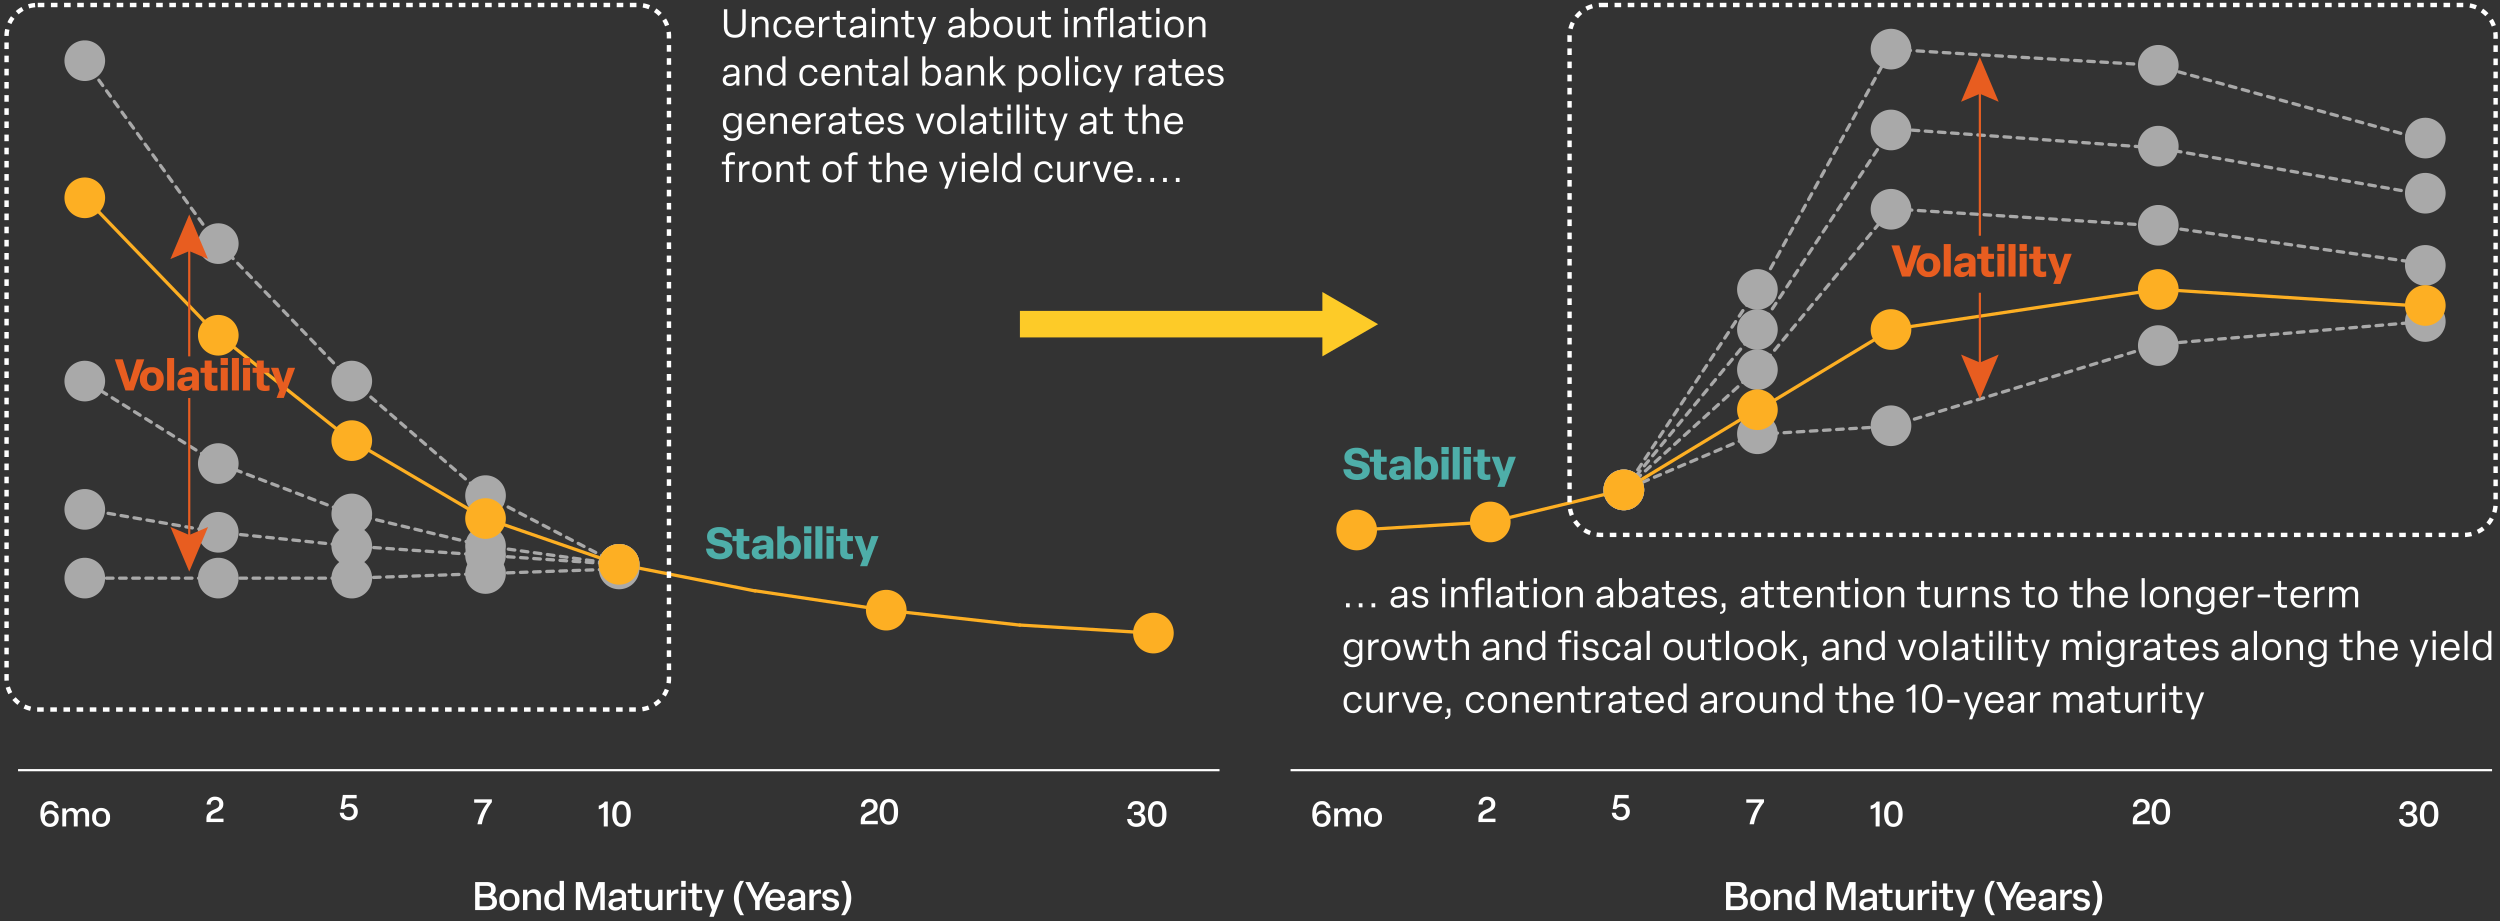 <svg xmlns="http://www.w3.org/2000/svg" width="1140" height="420" viewBox="0 0 1140 420">
  <rect x="0" y="0" width="1140" height="420" fill="#333333" stroke="none"/>
  <g id="Group_19961" data-name="Group 19961" transform="translate(-1041 -203)">
    <path id="Path_41129" data-name="Path 41129" d="M0,0H1140V420H0Z" transform="translate(1041 203)" fill="none"/>
    <path id="Path_41186" data-name="Path 41186" d="M6.7,0c2.52,0,4.338-1.3,4.338-3.564V-3.78A3.035,3.035,0,0,0,8.82-6.75a2.738,2.738,0,0,0,1.638-2.556v-.2c0-2.25-1.638-3.276-4.158-3.276H1.08V0ZM3.132-11.052H6.138c1.44,0,2.214.468,2.214,1.71v.2c0,1.116-.666,1.764-2.16,1.764H3.132Zm0,5.4H6.624c1.494,0,2.286.63,2.286,1.818V-3.6c0,1.242-.936,1.872-2.376,1.872h-3.4ZM16.7.234A4.395,4.395,0,0,0,21.294-4.5v-.27A4.38,4.38,0,0,0,16.7-9.486,4.376,4.376,0,0,0,12.132-4.77v.27A4.39,4.39,0,0,0,16.7.234Zm0-1.6c-1.674,0-2.556-1.134-2.556-3.132v-.27c0-2,.882-3.114,2.556-3.114,1.692,0,2.574,1.116,2.574,3.114v.27C19.278-2.5,18.4-1.368,16.7-1.368ZM24.894,0V-5.184c0-1.656.918-2.664,2.286-2.664,1.35,0,1.908.846,1.908,2.358V0H31.05V-5.976c0-2.106-.954-3.51-3.2-3.51a3.2,3.2,0,0,0-2.952,1.692L24.822-9.27H22.914V0ZM36.612.234A3.382,3.382,0,0,0,39.69-1.548L39.744,0H41.58V-13.32H39.6v5.4a3.427,3.427,0,0,0-3.024-1.566c-2.448,0-3.96,1.962-3.96,4.716v.27C32.616-1.728,34.182.234,36.612.234Zm.5-1.6c-1.6,0-2.484-1.152-2.484-3.132v-.27c0-2,.9-3.15,2.484-3.15,1.638,0,2.556,1.152,2.556,3.15v.27C39.672-2.5,38.772-1.368,37.116-1.368ZM49.05,0V-10.368L52.74,0H54.5l3.672-10.35V0h2.016V-12.78h-2.97L53.658-2.592,50.076-12.78H47V0ZM64.962.234A3.378,3.378,0,0,0,68-1.44L68.076,0h1.818V-6.3c0-1.926-1.35-3.186-3.744-3.186-2.268,0-3.78,1.1-3.942,3.006H64.1c.09-.936.864-1.458,2.016-1.458,1.17,0,1.872.54,1.872,1.566v.666l-3.654.54A2.568,2.568,0,0,0,61.848-2.5C61.848-.918,63.054.234,64.962.234Zm.45-1.566c-1.044,0-1.638-.486-1.638-1.26,0-.72.4-1.116,1.242-1.242l2.97-.414V-3.4A2.342,2.342,0,0,1,65.412-1.332ZM75.51.234A5.9,5.9,0,0,0,77.022.018V-1.566a4.045,4.045,0,0,1-1.134.18c-1.1,0-1.44-.414-1.44-1.332V-7.776h2.52V-9.27h-2.52v-2.9h-1.98v2.9h-1.8v1.494h1.8V-2.5C72.468-.7,73.476.234,75.51.234Zm6.174,0A3.3,3.3,0,0,0,84.546-1.4L84.582,0h1.926V-9.27h-2v5.148c0,1.656-.81,2.7-2.178,2.7-1.332,0-1.854-.846-1.854-2.268V-9.27h-2v5.958C78.48-1.134,79.524.234,81.684.234ZM90.468,0V-4.716a2.477,2.477,0,0,1,2.682-2.79c.216,0,.432.018.612.036V-9.4a2.532,2.532,0,0,0-.5-.054A2.989,2.989,0,0,0,90.45-7.47L90.4-9.27H88.488V0ZM97.11-13.32H95.04v2.7h2.07ZM95.076-9.27V0h1.98V-9.27Zm8.01,9.5A5.9,5.9,0,0,0,104.6.018V-1.566a4.045,4.045,0,0,1-1.134.18c-1.1,0-1.44-.414-1.44-1.332V-7.776h2.52V-9.27h-2.52v-2.9h-1.98v2.9h-1.8v1.494h1.8V-2.5C100.044-.7,101.052.234,103.086.234Zm6.822,2.826,4.644-12.33h-2.034l-2.412,7.038L107.6-9.27H105.5l3.564,9.216L107.874,3.06Zm13.806-.738a14.869,14.869,0,0,1-2.43-7.83,14.808,14.808,0,0,1,2.43-7.812H121.95a12.534,12.534,0,0,0-2.862,7.812,12.535,12.535,0,0,0,2.862,7.83ZM130.842,0V-4.14l4.5-8.64h-2.214l-3.294,6.642L126.54-12.78h-2.286l4.5,8.64V0Zm7.164.234a4.045,4.045,0,0,0,4.32-3.132h-1.98a2.189,2.189,0,0,1-2.34,1.548c-1.566,0-2.466-.99-2.556-2.844h6.93c.144-3.168-1.332-5.292-4.374-5.292a4.362,4.362,0,0,0-4.59,4.716v.27C133.416-1.692,135.126.234,138.006.234Zm-2.52-5.85a2.349,2.349,0,0,1,2.5-2.3,2.225,2.225,0,0,1,2.358,2.3Zm11.16,5.85a3.378,3.378,0,0,0,3.042-1.674L149.76,0h1.818V-6.3c0-1.926-1.35-3.186-3.744-3.186-2.268,0-3.78,1.1-3.942,3.006h1.89c.09-.936.864-1.458,2.016-1.458,1.17,0,1.872.54,1.872,1.566v.666l-3.654.54A2.568,2.568,0,0,0,143.532-2.5C143.532-.918,144.738.234,146.646.234Zm.45-1.566c-1.044,0-1.638-.486-1.638-1.26,0-.72.4-1.116,1.242-1.242l2.97-.414V-3.4A2.342,2.342,0,0,1,147.1-1.332ZM155.484,0V-4.716a2.477,2.477,0,0,1,2.682-2.79c.216,0,.432.018.612.036V-9.4a2.532,2.532,0,0,0-.5-.054,2.989,2.989,0,0,0-2.808,1.98l-.054-1.8H153.5V0Zm7.7.234c2.322,0,3.852-1.188,3.852-2.952,0-1.62-1.134-2.394-3.474-2.772-1.692-.27-2.214-.612-2.214-1.332,0-.756.666-1.206,1.692-1.206a1.724,1.724,0,0,1,1.926,1.44h1.89c-.18-1.836-1.566-2.9-3.8-2.9-2.124,0-3.618,1.116-3.618,2.772s1.1,2.376,3.348,2.754c1.764.324,2.286.684,2.286,1.422,0,.828-.756,1.278-1.872,1.278-1.224,0-2.016-.522-2.178-1.62H159.12C159.3-.9,160.794.234,163.188.234Zm6.57,2.088a12.517,12.517,0,0,0,2.844-7.83,12.621,12.621,0,0,0-2.844-7.812h-1.782a14.808,14.808,0,0,1,2.43,7.812,14.869,14.869,0,0,1-2.43,7.83Z" transform="translate(1256.582 618)" fill="#fff"/>
    <path id="Path_41187" data-name="Path 41187" d="M6.7,0c2.52,0,4.338-1.3,4.338-3.564V-3.78A3.035,3.035,0,0,0,8.82-6.75a2.738,2.738,0,0,0,1.638-2.556v-.2c0-2.25-1.638-3.276-4.158-3.276H1.08V0ZM3.132-11.052H6.138c1.44,0,2.214.468,2.214,1.71v.2c0,1.116-.666,1.764-2.16,1.764H3.132Zm0,5.4H6.624c1.494,0,2.286.63,2.286,1.818V-3.6c0,1.242-.936,1.872-2.376,1.872h-3.4ZM16.7.234A4.395,4.395,0,0,0,21.294-4.5v-.27A4.38,4.38,0,0,0,16.7-9.486,4.376,4.376,0,0,0,12.132-4.77v.27A4.39,4.39,0,0,0,16.7.234Zm0-1.6c-1.674,0-2.556-1.134-2.556-3.132v-.27c0-2,.882-3.114,2.556-3.114,1.692,0,2.574,1.116,2.574,3.114v.27C19.278-2.5,18.4-1.368,16.7-1.368ZM24.894,0V-5.184c0-1.656.918-2.664,2.286-2.664,1.35,0,1.908.846,1.908,2.358V0H31.05V-5.976c0-2.106-.954-3.51-3.2-3.51a3.2,3.2,0,0,0-2.952,1.692L24.822-9.27H22.914V0ZM36.612.234A3.382,3.382,0,0,0,39.69-1.548L39.744,0H41.58V-13.32H39.6v5.4a3.427,3.427,0,0,0-3.024-1.566c-2.448,0-3.96,1.962-3.96,4.716v.27C32.616-1.728,34.182.234,36.612.234Zm.5-1.6c-1.6,0-2.484-1.152-2.484-3.132v-.27c0-2,.9-3.15,2.484-3.15,1.638,0,2.556,1.152,2.556,3.15v.27C39.672-2.5,38.772-1.368,37.116-1.368ZM49.05,0V-10.368L52.74,0H54.5l3.672-10.35V0h2.016V-12.78h-2.97L53.658-2.592,50.076-12.78H47V0ZM64.962.234A3.378,3.378,0,0,0,68-1.44L68.076,0h1.818V-6.3c0-1.926-1.35-3.186-3.744-3.186-2.268,0-3.78,1.1-3.942,3.006H64.1c.09-.936.864-1.458,2.016-1.458,1.17,0,1.872.54,1.872,1.566v.666l-3.654.54A2.568,2.568,0,0,0,61.848-2.5C61.848-.918,63.054.234,64.962.234Zm.45-1.566c-1.044,0-1.638-.486-1.638-1.26,0-.72.4-1.116,1.242-1.242l2.97-.414V-3.4A2.342,2.342,0,0,1,65.412-1.332ZM75.51.234A5.9,5.9,0,0,0,77.022.018V-1.566a4.045,4.045,0,0,1-1.134.18c-1.1,0-1.44-.414-1.44-1.332V-7.776h2.52V-9.27h-2.52v-2.9h-1.98v2.9h-1.8v1.494h1.8V-2.5C72.468-.7,73.476.234,75.51.234Zm6.174,0A3.3,3.3,0,0,0,84.546-1.4L84.582,0h1.926V-9.27h-2v5.148c0,1.656-.81,2.7-2.178,2.7-1.332,0-1.854-.846-1.854-2.268V-9.27h-2v5.958C78.48-1.134,79.524.234,81.684.234ZM90.468,0V-4.716a2.477,2.477,0,0,1,2.682-2.79c.216,0,.432.018.612.036V-9.4a2.532,2.532,0,0,0-.5-.054A2.989,2.989,0,0,0,90.45-7.47L90.4-9.27H88.488V0ZM97.11-13.32H95.04v2.7h2.07ZM95.076-9.27V0h1.98V-9.27Zm8.01,9.5A5.9,5.9,0,0,0,104.6.018V-1.566a4.045,4.045,0,0,1-1.134.18c-1.1,0-1.44-.414-1.44-1.332V-7.776h2.52V-9.27h-2.52v-2.9h-1.98v2.9h-1.8v1.494h1.8V-2.5C100.044-.7,101.052.234,103.086.234Zm6.822,2.826,4.644-12.33h-2.034l-2.412,7.038L107.6-9.27H105.5l3.564,9.216L107.874,3.06Zm13.806-.738a14.869,14.869,0,0,1-2.43-7.83,14.808,14.808,0,0,1,2.43-7.812H121.95a12.534,12.534,0,0,0-2.862,7.812,12.535,12.535,0,0,0,2.862,7.83ZM130.842,0V-4.14l4.5-8.64h-2.214l-3.294,6.642L126.54-12.78h-2.286l4.5,8.64V0Zm7.164.234a4.045,4.045,0,0,0,4.32-3.132h-1.98a2.189,2.189,0,0,1-2.34,1.548c-1.566,0-2.466-.99-2.556-2.844h6.93c.144-3.168-1.332-5.292-4.374-5.292a4.362,4.362,0,0,0-4.59,4.716v.27C133.416-1.692,135.126.234,138.006.234Zm-2.52-5.85a2.349,2.349,0,0,1,2.5-2.3,2.225,2.225,0,0,1,2.358,2.3Zm11.16,5.85a3.378,3.378,0,0,0,3.042-1.674L149.76,0h1.818V-6.3c0-1.926-1.35-3.186-3.744-3.186-2.268,0-3.78,1.1-3.942,3.006h1.89c.09-.936.864-1.458,2.016-1.458,1.17,0,1.872.54,1.872,1.566v.666l-3.654.54A2.568,2.568,0,0,0,143.532-2.5C143.532-.918,144.738.234,146.646.234Zm.45-1.566c-1.044,0-1.638-.486-1.638-1.26,0-.72.4-1.116,1.242-1.242l2.97-.414V-3.4A2.342,2.342,0,0,1,147.1-1.332ZM155.484,0V-4.716a2.477,2.477,0,0,1,2.682-2.79c.216,0,.432.018.612.036V-9.4a2.532,2.532,0,0,0-.5-.054,2.989,2.989,0,0,0-2.808,1.98l-.054-1.8H153.5V0Zm7.7.234c2.322,0,3.852-1.188,3.852-2.952,0-1.62-1.134-2.394-3.474-2.772-1.692-.27-2.214-.612-2.214-1.332,0-.756.666-1.206,1.692-1.206a1.724,1.724,0,0,1,1.926,1.44h1.89c-.18-1.836-1.566-2.9-3.8-2.9-2.124,0-3.618,1.116-3.618,2.772s1.1,2.376,3.348,2.754c1.764.324,2.286.684,2.286,1.422,0,.828-.756,1.278-1.872,1.278-1.224,0-2.016-.522-2.178-1.62H159.12C159.3-.9,160.794.234,163.188.234Zm6.57,2.088a12.517,12.517,0,0,0,2.844-7.83,12.621,12.621,0,0,0-2.844-7.812h-1.782a14.808,14.808,0,0,1,2.43,7.812,14.869,14.869,0,0,1-2.43,7.83Z" transform="translate(1826.992 618)" fill="#fff"/>
    <path id="Path_41130" data-name="Path 41130" d="M6.138,17.216c3.276,0,4.95-1.908,4.95-5.04V4.22H9.558v7.9c0,2.466-1.188,3.726-3.42,3.726-2.25,0-3.456-1.242-3.456-3.708V4.22H1.152v7.974C1.152,15.344,2.862,17.216,6.138,17.216ZM15.3,17V11.762c0-1.836,1.044-2.97,2.61-2.97,1.512,0,2.16.918,2.16,2.574V17h1.422V11.024c0-2.124-1.008-3.474-3.2-3.474A3.22,3.22,0,0,0,15.3,9.26l-.036-1.494h-1.4V17Zm12.708.216a3.784,3.784,0,0,0,4-3.348h-1.44a2.439,2.439,0,0,1-2.556,2.124c-1.818,0-2.808-1.26-2.808-3.438v-.342c0-2.178.99-3.438,2.79-3.438a2.35,2.35,0,0,1,2.52,2.07h1.44A3.657,3.657,0,0,0,28.026,7.55c-2.754,0-4.3,1.908-4.3,4.662v.342C23.724,15.29,25.272,17.216,28.008,17.216Zm10.116,0a3.875,3.875,0,0,0,4.122-3.078H40.788a2.45,2.45,0,0,1-2.664,1.854c-1.8,0-2.88-1.188-2.916-3.33H42.3c.126-3.1-1.26-5.112-4.194-5.112-2.736,0-4.374,1.908-4.374,4.662v.342C33.732,15.29,35.334,17.216,38.124,17.216Zm-2.88-5.724a2.7,2.7,0,0,1,2.862-2.718c1.638,0,2.538,1.008,2.682,2.718ZM45.954,17V12.05c0-2.016,1.134-3.042,2.808-3.042a5.058,5.058,0,0,1,.522.018V7.586A2.379,2.379,0,0,0,48.8,7.55a3.053,3.053,0,0,0-2.862,2l-.018-1.782h-1.4V17Zm9.468.216a6.768,6.768,0,0,0,1.35-.18V15.812a4.822,4.822,0,0,1-1.17.18c-1.206,0-1.548-.486-1.548-1.512V8.918H56.7V7.766H54.054V4.922h-1.44V7.766H50.76V8.918h1.854v5.76C52.614,16.37,53.586,17.216,55.422,17.216Zm6.1,0A3.411,3.411,0,0,0,64.6,15.56L64.656,17h1.35V10.736c0-1.908-1.278-3.186-3.528-3.186-2.142,0-3.528,1.08-3.69,2.916h1.4A2,2,0,0,1,62.46,8.72a1.87,1.87,0,0,1,2.124,1.926v.81l-3.888.576a2.454,2.454,0,0,0-2.268,2.556C58.428,16.136,59.6,17.216,61.524,17.216Zm.144-1.206c-1.17,0-1.782-.576-1.782-1.458a1.312,1.312,0,0,1,1.278-1.422l3.42-.5v.954A2.7,2.7,0,0,1,61.668,16.01Zm8.46-12.33H68.616V6.272h1.512ZM68.634,7.766V17h1.44V7.766ZM74.214,17V11.762c0-1.836,1.044-2.97,2.61-2.97,1.512,0,2.16.918,2.16,2.574V17h1.422V11.024c0-2.124-1.008-3.474-3.2-3.474a3.22,3.22,0,0,0-2.988,1.71l-.036-1.494h-1.4V17Zm12.42.216a6.768,6.768,0,0,0,1.35-.18V15.812a4.822,4.822,0,0,1-1.17.18c-1.206,0-1.548-.486-1.548-1.512V8.918h2.646V7.766H85.266V4.922h-1.44V7.766H81.972V8.918h1.854v5.76C83.826,16.37,84.8,17.216,86.634,17.216Zm6.678,2.844L97.956,7.766H96.462l-2.682,7.56-2.808-7.56H89.424l3.6,9.216L91.836,20.06Zm13.212-2.844A3.411,3.411,0,0,0,109.6,15.56l.054,1.44h1.35V10.736c0-1.908-1.278-3.186-3.528-3.186-2.142,0-3.528,1.08-3.69,2.916h1.4A2,2,0,0,1,107.46,8.72a1.87,1.87,0,0,1,2.124,1.926v.81l-3.888.576a2.454,2.454,0,0,0-2.268,2.556C103.428,16.136,104.6,17.216,106.524,17.216Zm.144-1.206c-1.17,0-1.782-.576-1.782-1.458a1.312,1.312,0,0,1,1.278-1.422l3.42-.5v.954A2.7,2.7,0,0,1,106.668,16.01Zm11.538,1.206c2.376,0,3.978-1.89,3.978-4.662v-.342c0-2.772-1.548-4.662-3.96-4.662a3.455,3.455,0,0,0-3.15,1.71V3.68h-1.44V17h1.35l.036-1.62A3.447,3.447,0,0,0,118.206,17.216Zm-.234-1.224c-1.908,0-2.952-1.3-2.952-3.438v-.342c0-2.16,1.062-3.438,2.934-3.438,1.746,0,2.754,1.3,2.754,3.438v.342C120.708,14.678,119.7,15.992,117.972,15.992Zm10.494,1.224c2.682,0,4.392-1.836,4.392-4.662v-.342c0-2.826-1.71-4.662-4.392-4.662s-4.374,1.836-4.374,4.662v.342C124.092,15.38,125.784,17.216,128.466,17.216Zm0-1.224c-1.872,0-2.9-1.278-2.9-3.438v-.342c0-2.16,1.026-3.438,2.9-3.438,1.89,0,2.916,1.278,2.916,3.438v.342C131.382,14.714,130.356,15.992,128.466,15.992Zm9.7,1.224a3.238,3.238,0,0,0,2.916-1.674L141.1,17h1.4V7.766h-1.44V12.95c0,1.782-.9,3.006-2.484,3.006-1.548,0-2.142-.954-2.142-2.5V7.766H135v5.958C135,15.884,136.044,17.216,138.168,17.216Zm10.818,0a6.768,6.768,0,0,0,1.35-.18V15.812a4.823,4.823,0,0,1-1.17.18c-1.206,0-1.548-.486-1.548-1.512V8.918h2.646V7.766h-2.646V4.922h-1.44V7.766h-1.854V8.918h1.854v5.76C146.178,16.37,147.15,17.216,148.986,17.216ZM158.022,3.68H156.51V6.272h1.512Zm-1.494,4.086V17h1.44V7.766ZM162.108,17V11.762c0-1.836,1.044-2.97,2.61-2.97,1.512,0,2.16.918,2.16,2.574V17H168.3V11.024c0-2.124-1.008-3.474-3.2-3.474a3.22,3.22,0,0,0-2.988,1.71l-.036-1.494h-1.4V17Zm11.106,0V8.918h2.646V7.766h-2.646V6.2c0-1.026.342-1.53,1.548-1.53a5.9,5.9,0,0,1,1.17.18V3.644a6.768,6.768,0,0,0-1.35-.18c-1.836,0-2.808.846-2.808,2.538V7.766H169.92V8.918h1.854V17Zm5.508-13.32h-1.44V17h1.44Zm5.364,13.536a3.411,3.411,0,0,0,3.078-1.656l.054,1.44h1.35V10.736c0-1.908-1.278-3.186-3.528-3.186-2.142,0-3.528,1.08-3.69,2.916h1.4a2,2,0,0,1,2.268-1.746,1.87,1.87,0,0,1,2.124,1.926v.81l-3.888.576a2.454,2.454,0,0,0-2.268,2.556C180.99,16.136,182.16,17.216,184.086,17.216Zm.144-1.206c-1.17,0-1.782-.576-1.782-1.458a1.312,1.312,0,0,1,1.278-1.422l3.42-.5v.954A2.7,2.7,0,0,1,184.23,16.01ZM194.8,17.216a6.768,6.768,0,0,0,1.35-.18V15.812a4.823,4.823,0,0,1-1.17.18c-1.206,0-1.548-.486-1.548-1.512V8.918h2.646V7.766h-2.646V4.922h-1.44V7.766h-1.854V8.918h1.854v5.76C191.988,16.37,192.96,17.216,194.8,17.216Zm5-13.536h-1.512V6.272H199.8Zm-1.494,4.086V17h1.44V7.766Zm8.118,9.45c2.682,0,4.392-1.836,4.392-4.662v-.342c0-2.826-1.71-4.662-4.392-4.662s-4.374,1.836-4.374,4.662v.342C202.05,15.38,203.742,17.216,206.424,17.216Zm0-1.224c-1.872,0-2.9-1.278-2.9-3.438v-.342c0-2.16,1.026-3.438,2.9-3.438,1.89,0,2.916,1.278,2.916,3.438v.342C209.34,14.714,208.314,15.992,206.424,15.992ZM214.56,17V11.762c0-1.836,1.044-2.97,2.61-2.97,1.512,0,2.16.918,2.16,2.574V17h1.422V11.024c0-2.124-1.008-3.474-3.2-3.474a3.22,3.22,0,0,0-2.988,1.71l-.036-1.494h-1.4V17ZM3.726,39.216A3.411,3.411,0,0,0,6.8,37.56L6.858,39h1.35V32.736c0-1.908-1.278-3.186-3.528-3.186-2.142,0-3.528,1.08-3.69,2.916h1.4A2,2,0,0,1,4.662,30.72a1.87,1.87,0,0,1,2.124,1.926v.81L2.9,34.032A2.454,2.454,0,0,0,.63,36.588C.63,38.136,1.8,39.216,3.726,39.216ZM3.87,38.01c-1.17,0-1.782-.576-1.782-1.458A1.312,1.312,0,0,1,3.366,35.13l3.42-.5v.954A2.7,2.7,0,0,1,3.87,38.01Zm8.406.99V33.762c0-1.836,1.044-2.97,2.61-2.97,1.512,0,2.16.918,2.16,2.574V39h1.422V33.024c0-2.124-1.008-3.474-3.2-3.474a3.22,3.22,0,0,0-2.988,1.71l-.036-1.494h-1.4V39Zm12.384.216a3.48,3.48,0,0,0,3.2-1.872L27.9,39h1.332V25.68H27.774v5.562A3.4,3.4,0,0,0,24.66,29.55c-2.43,0-3.96,1.89-3.96,4.662v.342C20.7,37.326,22.266,39.216,24.66,39.216Zm.252-1.224c-1.746,0-2.736-1.314-2.736-3.438v-.342c0-2.142,1.008-3.438,2.736-3.438,1.89,0,2.952,1.278,2.952,3.438v.342C27.864,36.7,26.82,37.992,24.912,37.992Zm14.94,1.224a3.784,3.784,0,0,0,4-3.348h-1.44a2.439,2.439,0,0,1-2.556,2.124c-1.818,0-2.808-1.26-2.808-3.438v-.342c0-2.178.99-3.438,2.79-3.438a2.35,2.35,0,0,1,2.52,2.07h1.44A3.657,3.657,0,0,0,39.87,29.55c-2.754,0-4.3,1.908-4.3,4.662v.342C35.568,37.29,37.116,39.216,39.852,39.216Zm10.116,0a3.875,3.875,0,0,0,4.122-3.078H52.632a2.45,2.45,0,0,1-2.664,1.854c-1.8,0-2.88-1.188-2.916-3.33h7.092c.126-3.1-1.26-5.112-4.194-5.112-2.736,0-4.374,1.908-4.374,4.662v.342C45.576,37.29,47.178,39.216,49.968,39.216Zm-2.88-5.724a2.7,2.7,0,0,1,2.862-2.718c1.638,0,2.538,1.008,2.682,2.718ZM57.8,39V33.762c0-1.836,1.044-2.97,2.61-2.97,1.512,0,2.16.918,2.16,2.574V39H63.99V33.024c0-2.124-1.008-3.474-3.2-3.474A3.22,3.22,0,0,0,57.8,31.26l-.036-1.494h-1.4V39Zm12.42.216a6.768,6.768,0,0,0,1.35-.18V37.812a4.822,4.822,0,0,1-1.17.18c-1.206,0-1.548-.486-1.548-1.512V30.918H71.5V29.766H68.85V26.922H67.41v2.844H65.556v1.152H67.41v5.76C67.41,38.37,68.382,39.216,70.218,39.216Zm6.1,0A3.411,3.411,0,0,0,79.4,37.56L79.452,39H80.8V32.736c0-1.908-1.278-3.186-3.528-3.186-2.142,0-3.528,1.08-3.69,2.916h1.4a2,2,0,0,1,2.268-1.746,1.87,1.87,0,0,1,2.124,1.926v.81l-3.888.576a2.454,2.454,0,0,0-2.268,2.556C73.224,38.136,74.394,39.216,76.32,39.216Zm.144-1.206c-1.17,0-1.782-.576-1.782-1.458A1.312,1.312,0,0,1,75.96,35.13l3.42-.5v.954A2.7,2.7,0,0,1,76.464,38.01ZM83.43,25.68V39h1.44V25.68ZM96.174,39.216c2.376,0,3.978-1.89,3.978-4.662v-.342c0-2.772-1.548-4.662-3.96-4.662a3.455,3.455,0,0,0-3.15,1.71V25.68H91.6V39h1.35l.036-1.62A3.447,3.447,0,0,0,96.174,39.216Zm-.234-1.224c-1.908,0-2.952-1.3-2.952-3.438v-.342c0-2.16,1.062-3.438,2.934-3.438,1.746,0,2.754,1.3,2.754,3.438v.342C98.676,36.678,97.668,37.992,95.94,37.992Zm9.144,1.224a3.411,3.411,0,0,0,3.078-1.656l.054,1.44h1.35V32.736c0-1.908-1.278-3.186-3.528-3.186-2.142,0-3.528,1.08-3.69,2.916h1.4a2,2,0,0,1,2.268-1.746,1.87,1.87,0,0,1,2.124,1.926v.81l-3.888.576a2.454,2.454,0,0,0-2.268,2.556C101.988,38.136,103.158,39.216,105.084,39.216Zm.144-1.206c-1.17,0-1.782-.576-1.782-1.458a1.312,1.312,0,0,1,1.278-1.422l3.42-.5v.954A2.7,2.7,0,0,1,105.228,38.01Zm8.406.99V33.762c0-1.836,1.044-2.97,2.61-2.97,1.512,0,2.16.918,2.16,2.574V39h1.422V33.024c0-2.124-1.008-3.474-3.2-3.474a3.22,3.22,0,0,0-2.988,1.71l-.036-1.494h-1.4V39Zm11.2-4.464L128.07,39h1.71l-3.906-5.382,3.8-3.852h-1.8l-3.978,4.1V25.68h-1.44V39h1.44V35.508ZM137,42.06V37.488a3.457,3.457,0,0,0,3.132,1.728c2.412,0,3.978-1.89,3.978-4.662v-.342c0-2.79-1.566-4.662-3.96-4.662a3.449,3.449,0,0,0-3.2,1.872l-.036-1.656h-1.35V42.06Zm2.88-4.068c-1.872,0-2.934-1.278-2.934-3.438v-.342c0-2.142,1.044-3.438,2.952-3.438,1.728,0,2.736,1.3,2.736,3.438v.342C142.632,36.7,141.624,37.992,139.878,37.992Zm10.512,1.224c2.682,0,4.392-1.836,4.392-4.662v-.342c0-2.826-1.71-4.662-4.392-4.662s-4.374,1.836-4.374,4.662v.342C146.016,37.38,147.708,39.216,150.39,39.216Zm0-1.224c-1.872,0-2.9-1.278-2.9-3.438v-.342c0-2.16,1.026-3.438,2.9-3.438,1.89,0,2.916,1.278,2.916,3.438v.342C153.306,36.714,152.28,37.992,150.39,37.992Zm6.7-12.312V39h1.44V25.68Zm5.634,0h-1.512v2.592h1.512Zm-1.494,4.086V39h1.44V29.766Zm8.028,9.45a3.784,3.784,0,0,0,4-3.348h-1.44a2.439,2.439,0,0,1-2.556,2.124c-1.818,0-2.808-1.26-2.808-3.438v-.342c0-2.178.99-3.438,2.79-3.438a2.35,2.35,0,0,1,2.52,2.07h1.44a3.657,3.657,0,0,0-3.924-3.294c-2.754,0-4.3,1.908-4.3,4.662v.342C164.97,37.29,166.518,39.216,169.254,39.216Zm9,2.844L182.9,29.766H181.4l-2.682,7.56-2.808-7.56h-1.548l3.6,9.216-1.188,3.078ZM190.26,39V34.05c0-2.016,1.134-3.042,2.808-3.042a5.059,5.059,0,0,1,.522.018v-1.44a2.379,2.379,0,0,0-.486-.036,3.053,3.053,0,0,0-2.862,2l-.018-1.782h-1.4V39Zm7.56.216A3.411,3.411,0,0,0,200.9,37.56l.054,1.44h1.35V32.736c0-1.908-1.278-3.186-3.528-3.186-2.142,0-3.528,1.08-3.69,2.916h1.4a2,2,0,0,1,2.268-1.746,1.87,1.87,0,0,1,2.124,1.926v.81l-3.888.576a2.454,2.454,0,0,0-2.268,2.556C194.724,38.136,195.894,39.216,197.82,39.216Zm.144-1.206c-1.17,0-1.782-.576-1.782-1.458a1.312,1.312,0,0,1,1.278-1.422l3.42-.5v.954A2.7,2.7,0,0,1,197.964,38.01Zm10.566,1.206a6.768,6.768,0,0,0,1.35-.18V37.812a4.823,4.823,0,0,1-1.17.18c-1.206,0-1.548-.486-1.548-1.512V30.918h2.646V29.766h-2.646V26.922h-1.44v2.844h-1.854v1.152h1.854v5.76C205.722,38.37,206.694,39.216,208.53,39.216Zm7.308,0a3.875,3.875,0,0,0,4.122-3.078H218.5a2.45,2.45,0,0,1-2.664,1.854c-1.8,0-2.88-1.188-2.916-3.33h7.092c.126-3.1-1.26-5.112-4.194-5.112-2.736,0-4.374,1.908-4.374,4.662v.342C211.446,37.29,213.048,39.216,215.838,39.216Zm-2.88-5.724a2.7,2.7,0,0,1,2.862-2.718c1.638,0,2.538,1.008,2.682,2.718ZM225.4,39.216c2.16,0,3.654-1.116,3.654-2.844,0-1.62-1.224-2.322-3.366-2.682-1.818-.288-2.376-.684-2.376-1.548,0-.882.774-1.422,1.962-1.422a1.94,1.94,0,0,1,2.16,1.638h1.422c-.2-1.8-1.53-2.808-3.582-2.808-2,0-3.384,1.062-3.384,2.664,0,1.638,1.1,2.286,3.24,2.682,1.854.324,2.466.738,2.466,1.62,0,1.008-.864,1.53-2.16,1.53-1.4,0-2.268-.558-2.484-1.872h-1.386C221.742,38.154,223.218,39.216,225.4,39.216ZM4.95,64.276c2.736,0,4.266-1.53,4.266-3.726V51.766H7.884l-.036,1.656a3.469,3.469,0,0,0-3.2-1.872c-2.412,0-3.96,1.782-3.96,4.392v.5c0,2.52,1.548,4.41,3.96,4.41a3.372,3.372,0,0,0,3.114-1.728V60.64c0,1.71-1.17,2.466-2.754,2.466-1.512,0-2.34-.522-2.466-1.476H.99C1.152,63.214,2.61,64.276,4.95,64.276ZM4.9,59.632c-1.728,0-2.736-1.3-2.736-3.186v-.5c0-1.962.99-3.168,2.736-3.168,1.908,0,2.952,1.188,2.952,3.168v.5C7.848,58.354,6.786,59.632,4.9,59.632Zm11.016,1.584a3.875,3.875,0,0,0,4.122-3.078H18.576a2.45,2.45,0,0,1-2.664,1.854c-1.8,0-2.88-1.188-2.916-3.33h7.092c.126-3.1-1.26-5.112-4.194-5.112-2.736,0-4.374,1.908-4.374,4.662v.342C11.52,59.29,13.122,61.216,15.912,61.216Zm-2.88-5.724a2.7,2.7,0,0,1,2.862-2.718c1.638,0,2.538,1.008,2.682,2.718ZM23.742,61V55.762c0-1.836,1.044-2.97,2.61-2.97,1.512,0,2.16.918,2.16,2.574V61h1.422V55.024c0-2.124-1.008-3.474-3.2-3.474a3.22,3.22,0,0,0-2.988,1.71l-.036-1.494H22.3V61Zm12.816.216a3.875,3.875,0,0,0,4.122-3.078H39.222a2.45,2.45,0,0,1-2.664,1.854c-1.8,0-2.88-1.188-2.916-3.33h7.092c.126-3.1-1.26-5.112-4.194-5.112-2.736,0-4.374,1.908-4.374,4.662v.342C32.166,59.29,33.768,61.216,36.558,61.216Zm-2.88-5.724a2.7,2.7,0,0,1,2.862-2.718c1.638,0,2.538,1.008,2.682,2.718ZM44.388,61V56.05c0-2.016,1.134-3.042,2.808-3.042a5.058,5.058,0,0,1,.522.018v-1.44a2.379,2.379,0,0,0-.486-.036,3.053,3.053,0,0,0-2.862,2l-.018-1.782h-1.4V61Zm7.56.216a3.411,3.411,0,0,0,3.078-1.656L55.08,61h1.35V54.736c0-1.908-1.278-3.186-3.528-3.186-2.142,0-3.528,1.08-3.69,2.916h1.4a2,2,0,0,1,2.268-1.746,1.87,1.87,0,0,1,2.124,1.926v.81l-3.888.576a2.454,2.454,0,0,0-2.268,2.556C48.852,60.136,50.022,61.216,51.948,61.216Zm.144-1.206c-1.17,0-1.782-.576-1.782-1.458a1.312,1.312,0,0,1,1.278-1.422l3.42-.5v.954A2.7,2.7,0,0,1,52.092,60.01Zm10.566,1.206a6.768,6.768,0,0,0,1.35-.18V59.812a4.822,4.822,0,0,1-1.17.18c-1.206,0-1.548-.486-1.548-1.512V52.918h2.646V51.766H61.29V48.922H59.85v2.844H58v1.152H59.85v5.76C59.85,60.37,60.822,61.216,62.658,61.216Zm7.308,0a3.875,3.875,0,0,0,4.122-3.078H72.63a2.45,2.45,0,0,1-2.664,1.854c-1.8,0-2.88-1.188-2.916-3.33h7.092c.126-3.1-1.26-5.112-4.194-5.112-2.736,0-4.374,1.908-4.374,4.662v.342C65.574,59.29,67.176,61.216,69.966,61.216Zm-2.88-5.724a2.7,2.7,0,0,1,2.862-2.718c1.638,0,2.538,1.008,2.682,2.718Zm12.438,5.724c2.16,0,3.654-1.116,3.654-2.844,0-1.62-1.224-2.322-3.366-2.682-1.818-.288-2.376-.684-2.376-1.548,0-.882.774-1.422,1.962-1.422a1.94,1.94,0,0,1,2.16,1.638H82.98c-.2-1.8-1.53-2.808-3.582-2.808-2,0-3.384,1.062-3.384,2.664,0,1.638,1.1,2.286,3.24,2.682,1.854.324,2.466.738,2.466,1.62,0,1.008-.864,1.53-2.16,1.53-1.4,0-2.268-.558-2.484-1.872H75.69C75.87,60.154,77.346,61.216,79.524,61.216ZM93.744,61,97.2,51.766H95.706l-2.736,7.7-2.79-7.7H88.65L92.16,61Zm8.982.216c2.682,0,4.392-1.836,4.392-4.662v-.342c0-2.826-1.71-4.662-4.392-4.662s-4.374,1.836-4.374,4.662v.342C98.352,59.38,100.044,61.216,102.726,61.216Zm0-1.224c-1.872,0-2.9-1.278-2.9-3.438v-.342c0-2.16,1.026-3.438,2.9-3.438,1.89,0,2.916,1.278,2.916,3.438v.342C105.642,58.714,104.616,59.992,102.726,59.992Zm6.7-12.312V61h1.44V47.68Zm6.786,13.536a3.411,3.411,0,0,0,3.078-1.656L119.34,61h1.35V54.736c0-1.908-1.278-3.186-3.528-3.186-2.142,0-3.528,1.08-3.69,2.916h1.4a2,2,0,0,1,2.268-1.746,1.87,1.87,0,0,1,2.124,1.926v.81l-3.888.576a2.454,2.454,0,0,0-2.268,2.556C113.112,60.136,114.282,61.216,116.208,61.216Zm.144-1.206c-1.17,0-1.782-.576-1.782-1.458a1.312,1.312,0,0,1,1.278-1.422l3.42-.5v.954A2.7,2.7,0,0,1,116.352,60.01Zm10.566,1.206a6.768,6.768,0,0,0,1.35-.18V59.812a4.822,4.822,0,0,1-1.17.18c-1.206,0-1.548-.486-1.548-1.512V52.918H128.2V51.766H125.55V48.922h-1.44v2.844h-1.854v1.152h1.854v5.76C124.11,60.37,125.082,61.216,126.918,61.216Zm5-13.536H130.41v2.592h1.512Zm-1.494,4.086V61h1.44V51.766Zm4.14-4.086V61h1.44V47.68Zm5.634,0H138.69v2.592H140.2Zm-1.494,4.086V61h1.44V51.766Zm7.92,9.45a6.768,6.768,0,0,0,1.35-.18V59.812a4.823,4.823,0,0,1-1.17.18c-1.206,0-1.548-.486-1.548-1.512V52.918h2.646V51.766H145.26V48.922h-1.44v2.844h-1.854v1.152h1.854v5.76C143.82,60.37,144.792,61.216,146.628,61.216Zm6.678,2.844,4.644-12.294h-1.494l-2.682,7.56-2.808-7.56h-1.548l3.6,9.216L151.83,64.06Zm13.212-2.844A3.411,3.411,0,0,0,169.6,59.56L169.65,61H171V54.736c0-1.908-1.278-3.186-3.528-3.186-2.142,0-3.528,1.08-3.69,2.916h1.4a2,2,0,0,1,2.268-1.746,1.87,1.87,0,0,1,2.124,1.926v.81l-3.888.576a2.454,2.454,0,0,0-2.268,2.556C163.422,60.136,164.592,61.216,166.518,61.216Zm.144-1.206c-1.17,0-1.782-.576-1.782-1.458a1.312,1.312,0,0,1,1.278-1.422l3.42-.5v.954A2.7,2.7,0,0,1,166.662,60.01Zm10.566,1.206a6.768,6.768,0,0,0,1.35-.18V59.812a4.823,4.823,0,0,1-1.17.18c-1.206,0-1.548-.486-1.548-1.512V52.918h2.646V51.766H175.86V48.922h-1.44v2.844h-1.854v1.152h1.854v5.76C174.42,60.37,175.392,61.216,177.228,61.216Zm11.322,0a6.768,6.768,0,0,0,1.35-.18V59.812a4.823,4.823,0,0,1-1.17.18c-1.206,0-1.548-.486-1.548-1.512V52.918h2.646V51.766h-2.646V48.922h-1.44v2.844h-1.854v1.152h1.854v5.76C185.742,60.37,186.714,61.216,188.55,61.216ZM193.5,61V55.762c0-1.836,1.044-2.97,2.61-2.97,1.512,0,2.16.918,2.16,2.574V61h1.422V55.024c0-2.124-1.008-3.474-3.2-3.474a3.226,3.226,0,0,0-2.988,1.692V47.68h-1.44V61Zm12.816.216a3.875,3.875,0,0,0,4.122-3.078H208.98a2.45,2.45,0,0,1-2.664,1.854c-1.8,0-2.88-1.188-2.916-3.33h7.092c.126-3.1-1.26-5.112-4.194-5.112-2.736,0-4.374,1.908-4.374,4.662v.342C201.924,59.29,203.526,61.216,206.316,61.216Zm-2.88-5.724a2.7,2.7,0,0,1,2.862-2.718c1.638,0,2.538,1.008,2.682,2.718ZM3.492,83V74.918H6.138V73.766H3.492V72.2c0-1.026.342-1.53,1.548-1.53a5.9,5.9,0,0,1,1.17.18V69.644a6.768,6.768,0,0,0-1.35-.18c-1.836,0-2.808.846-2.808,2.538v1.764H.2v1.152H2.052V83ZM9.54,83V78.05c0-2.016,1.134-3.042,2.808-3.042a5.057,5.057,0,0,1,.522.018v-1.44a2.38,2.38,0,0,0-.486-.036,3.053,3.053,0,0,0-2.862,2L9.5,73.766H8.1V83Zm8.892.216c2.682,0,4.392-1.836,4.392-4.662v-.342c0-2.826-1.71-4.662-4.392-4.662s-4.374,1.836-4.374,4.662v.342C14.058,81.38,15.75,83.216,18.432,83.216Zm0-1.224c-1.872,0-2.9-1.278-2.9-3.438v-.342c0-2.16,1.026-3.438,2.9-3.438,1.89,0,2.916,1.278,2.916,3.438v.342C21.348,80.714,20.322,81.992,18.432,81.992ZM26.568,83V77.762c0-1.836,1.044-2.97,2.61-2.97,1.512,0,2.16.918,2.16,2.574V83H32.76V77.024c0-2.124-1.008-3.474-3.2-3.474a3.22,3.22,0,0,0-2.988,1.71l-.036-1.494h-1.4V83Zm12.42.216a6.768,6.768,0,0,0,1.35-.18V81.812a4.822,4.822,0,0,1-1.17.18c-1.206,0-1.548-.486-1.548-1.512V74.918h2.646V73.766H37.62V70.922H36.18v2.844H34.326v1.152H36.18v5.76C36.18,82.37,37.152,83.216,38.988,83.216Zm11.52,0c2.682,0,4.392-1.836,4.392-4.662v-.342c0-2.826-1.71-4.662-4.392-4.662s-4.374,1.836-4.374,4.662v.342C46.134,81.38,47.826,83.216,50.508,83.216Zm0-1.224c-1.872,0-2.9-1.278-2.9-3.438v-.342c0-2.16,1.026-3.438,2.9-3.438,1.89,0,2.916,1.278,2.916,3.438v.342C53.424,80.714,52.4,81.992,50.508,81.992ZM59.418,83V74.918h2.646V73.766H59.418V72.2c0-1.026.342-1.53,1.548-1.53a5.9,5.9,0,0,1,1.17.18V69.644a6.768,6.768,0,0,0-1.35-.18c-1.836,0-2.808.846-2.808,2.538v1.764H56.124v1.152h1.854V83Zm12.42.216a6.768,6.768,0,0,0,1.35-.18V81.812a4.822,4.822,0,0,1-1.17.18c-1.206,0-1.548-.486-1.548-1.512V74.918h2.646V73.766H70.47V70.922H69.03v2.844H67.176v1.152H69.03v5.76C69.03,82.37,70,83.216,71.838,83.216ZM76.788,83V77.762c0-1.836,1.044-2.97,2.61-2.97,1.512,0,2.16.918,2.16,2.574V83H82.98V77.024c0-2.124-1.008-3.474-3.2-3.474a3.226,3.226,0,0,0-2.988,1.692V69.68h-1.44V83Zm12.816.216a3.875,3.875,0,0,0,4.122-3.078H92.268A2.45,2.45,0,0,1,89.6,81.992c-1.8,0-2.88-1.188-2.916-3.33H93.78c.126-3.1-1.26-5.112-4.194-5.112-2.736,0-4.374,1.908-4.374,4.662v.342C85.212,81.29,86.814,83.216,89.6,83.216Zm-2.88-5.724a2.7,2.7,0,0,1,2.862-2.718c1.638,0,2.538,1.008,2.682,2.718ZM103.1,86.06l4.644-12.294h-1.494l-2.682,7.56-2.808-7.56H99.216l3.6,9.216-1.188,3.078Zm8.028-16.38H109.62v2.592h1.512Zm-1.494,4.086V83h1.44V73.766Zm8.136,9.45a3.875,3.875,0,0,0,4.122-3.078h-1.458a2.45,2.45,0,0,1-2.664,1.854c-1.8,0-2.88-1.188-2.916-3.33h7.092c.126-3.1-1.26-5.112-4.194-5.112-2.736,0-4.374,1.908-4.374,4.662v.342C113.382,81.29,114.984,83.216,117.774,83.216Zm-2.88-5.724a2.7,2.7,0,0,1,2.862-2.718c1.638,0,2.538,1.008,2.682,2.718Zm9.27-7.812V83h1.44V69.68Zm7.7,13.536a3.48,3.48,0,0,0,3.2-1.872L135.108,83h1.332V69.68h-1.458v5.562a3.4,3.4,0,0,0-3.114-1.692c-2.43,0-3.96,1.89-3.96,4.662v.342C127.908,81.326,129.474,83.216,131.868,83.216Zm.252-1.224c-1.746,0-2.736-1.314-2.736-3.438v-.342c0-2.142,1.008-3.438,2.736-3.438,1.89,0,2.952,1.278,2.952,3.438v.342C135.072,80.7,134.028,81.992,132.12,81.992Zm14.94,1.224a3.784,3.784,0,0,0,4-3.348h-1.44a2.439,2.439,0,0,1-2.556,2.124c-1.818,0-2.808-1.26-2.808-3.438v-.342c0-2.178.99-3.438,2.79-3.438a2.35,2.35,0,0,1,2.52,2.07H151a3.657,3.657,0,0,0-3.924-3.294c-2.754,0-4.3,1.908-4.3,4.662v.342C142.776,81.29,144.324,83.216,147.06,83.216Zm9.234,0a3.238,3.238,0,0,0,2.916-1.674L159.228,83h1.4V73.766h-1.44V78.95c0,1.782-.9,3.006-2.484,3.006-1.548,0-2.142-.954-2.142-2.5V73.766h-1.44v5.958C153.126,81.884,154.17,83.216,156.294,83.216ZM164.772,83V78.05c0-2.016,1.134-3.042,2.808-3.042a5.057,5.057,0,0,1,.522.018v-1.44a2.38,2.38,0,0,0-.486-.036,3.053,3.053,0,0,0-2.862,2l-.018-1.782h-1.4V83Zm9.7,0,3.456-9.234h-1.494l-2.736,7.7-2.79-7.7h-1.53L172.89,83Zm9,.216a3.875,3.875,0,0,0,4.122-3.078h-1.458a2.45,2.45,0,0,1-2.664,1.854c-1.8,0-2.88-1.188-2.916-3.33h7.092c.126-3.1-1.26-5.112-4.194-5.112-2.736,0-4.374,1.908-4.374,4.662v.342C179.082,81.29,180.684,83.216,183.474,83.216Zm-2.88-5.724a2.7,2.7,0,0,1,2.862-2.718c1.638,0,2.538,1.008,2.682,2.718ZM191.484,83V81.146h-1.692V83Zm5.814,0V81.146h-1.692V83Zm5.814,0V81.146H201.42V83Zm5.814,0V81.146h-1.692V83Z" transform="translate(1369.953 203)" fill="#fff"/>
    <path id="Path_41151" data-name="Path 41151" d="M60.875,10.534,0,0" transform="translate(1079.664 435.24)" fill="none" stroke="#a9a9a9" stroke-linecap="round" stroke-width="1.5" stroke-dasharray="3 3"/>
    <path id="Path_41157" data-name="Path 41157" d="M60.875,6.321,0,0" transform="translate(1140.539 445.711)" fill="none" stroke="#a9a9a9" stroke-linecap="round" stroke-width="1.5" stroke-dasharray="3 3"/>
    <path id="Path_41158" data-name="Path 41158" d="M60.875,4.215,0,0" transform="translate(1201.414 451.99)" fill="none" stroke="#a9a9a9" stroke-linecap="round" stroke-width="1.5" stroke-dasharray="3 3"/>
    <path id="Path_41159" data-name="Path 41159" d="M60.875,4.215,0,0" transform="translate(1262.42 456.172)" fill="none" stroke="#a9a9a9" stroke-linecap="round" stroke-width="1.5" stroke-dasharray="3 3"/>
    <path id="Path_41160" data-name="Path 41160" d="M60.875,0H0" transform="translate(1079.664 466.646)" fill="none" stroke="#a9a9a9" stroke-linecap="round" stroke-width="1.5" stroke-dasharray="3 3"/>
    <path id="Path_41161" data-name="Path 41161" d="M60.875,0H0" transform="translate(1140.539 466.646)" fill="none" stroke="#a9a9a9" stroke-linecap="round" stroke-width="1.5" stroke-dasharray="3 3"/>
    <path id="Path_41162" data-name="Path 41162" d="M60.875,0,0,2.106" transform="translate(1201.414 464.543)" fill="none" stroke="#a9a9a9" stroke-linecap="round" stroke-width="1.5" stroke-dasharray="3 3"/>
    <path id="Path_41163" data-name="Path 41163" d="M60.875,0,0,2.106" transform="translate(1262.42 462.453)" fill="none" stroke="#a9a9a9" stroke-linecap="round" stroke-width="1.5" stroke-dasharray="3 3"/>
    <path id="Path_41135" data-name="Path 41135" d="M60.875,37.924,0,0" transform="translate(1079.664 376.615)" fill="none" stroke="#a9a9a9" stroke-linecap="round" stroke-width="1.5" stroke-dasharray="3 3"/>
    <path id="Path_41148" data-name="Path 41148" d="M60.875,23.176,0,0" transform="translate(1140.539 414.283)" fill="none" stroke="#a9a9a9" stroke-linecap="round" stroke-width="1.5" stroke-dasharray="3 3"/>
    <path id="Path_41152" data-name="Path 41152" d="M60.875,14.748,0,0" transform="translate(1201.414 437.309)" fill="none" stroke="#a9a9a9" stroke-linecap="round" stroke-width="1.5" stroke-dasharray="3 3"/>
    <path id="Path_41164" data-name="Path 41164" d="M60.875,8.427,0,0" transform="translate(1262.42 451.971)" fill="none" stroke="#a9a9a9" stroke-linecap="round" stroke-width="1.5" stroke-dasharray="3 3"/>
    <path id="Path_41131" data-name="Path 41131" d="M60.875,84.275,0,0" transform="translate(1079.664 230.674)" fill="none" stroke="#a9a9a9" stroke-linecap="round" stroke-width="1.5" stroke-dasharray="3 3"/>
    <path id="Path_41132" data-name="Path 41132" d="M60.875,63.208,0,0" transform="translate(1140.539 313.887)" fill="none" stroke="#a9a9a9" stroke-linecap="round" stroke-width="1.5" stroke-dasharray="3 3"/>
    <path id="Path_41136" data-name="Path 41136" d="M60.875,52.672,0,0" transform="translate(1201.414 376.547)" fill="none" stroke="#a9a9a9" stroke-linecap="round" stroke-width="1.5" stroke-dasharray="3 3"/>
    <path id="Path_41153" data-name="Path 41153" d="M60.875,31.6,0,0" transform="translate(1262.42 428.861)" fill="none" stroke="#a9a9a9" stroke-linecap="round" stroke-width="1.5" stroke-dasharray="3 3"/>
    <path id="Path_41133" data-name="Path 41133" d="M60.875,63.208,0,0" transform="translate(1079.664 293.016)" fill="none" stroke="#fdaf23" stroke-linecap="round" stroke-width="1.5"/>
    <path id="Path_41137" data-name="Path 41137" d="M60.875,48.46,0,0" transform="translate(1140.539 355.688)" fill="none" stroke="#fdaf23" stroke-linecap="round" stroke-width="1.5"/>
    <path id="Path_41145" data-name="Path 41145" d="M60.875,35.818,0,0" transform="translate(1201.414 403.775)" fill="none" stroke="#fdaf23" stroke-linecap="round" stroke-width="1.5"/>
    <path id="Path_41154" data-name="Path 41154" d="M60.875,21.069,0,0" transform="translate(1262.42 439.363)" fill="none" stroke="#fdaf23" stroke-linecap="round" stroke-width="1.5"/>
    <path id="Path_41165" data-name="Path 41165" d="M62.01,12.167,0,0" transform="translate(1323.33 460.309)" fill="none" stroke="#fdaf23" stroke-linecap="round" stroke-width="1.5"/>
    <path id="Path_41167" data-name="Path 41167" d="M59.74,8.9,0,0" transform="translate(1385.373 472.395)" fill="none" stroke="#fdaf23" stroke-linecap="round" stroke-width="1.5"/>
    <path id="Path_41168" data-name="Path 41168" d="M60.875,6.817,0,0" transform="translate(1445.15 481.236)" fill="none" stroke="#fdaf23" stroke-linecap="round" stroke-width="1.5"/>
    <path id="Path_41169" data-name="Path 41169" d="M60.875,3.719,0,0" transform="translate(1506.061 488.018)" fill="none" stroke="#fdaf23" stroke-linecap="round" stroke-width="1.5"/>
    <path id="Path_40889" data-name="Path 40889" d="M11.641,106.374a9.268,9.268,0,1,0,9.268-9.268,9.269,9.269,0,0,0-9.268,9.268" transform="translate(1058.754 328.9)" fill="#a9a9a9"/>
    <path id="Path_40890" data-name="Path 40890" d="M37.913,110.92a9.268,9.268,0,1,0,9.268-9.268,9.269,9.269,0,0,0-9.268,9.268" transform="translate(1093.359 334.801)" fill="#a9a9a9"/>
    <path id="Path_40891" data-name="Path 40891" d="M64.185,113.648a9.268,9.268,0,1,0,9.268-9.268,9.269,9.269,0,0,0-9.268,9.268" transform="translate(1127.961 338.344)" fill="#a9a9a9"/>
    <path id="Path_40892" data-name="Path 40892" d="M90.457,115.467a9.268,9.268,0,1,0,9.268-9.268,9.269,9.269,0,0,0-9.268,9.268" transform="translate(1162.68 340.703)" fill="#a9a9a9"/>
    <path id="Path_40893" data-name="Path 40893" d="M116.73,117.285A9.268,9.268,0,1,0,126,108.017a9.269,9.269,0,0,0-9.268,9.268" transform="translate(1197.318 343.063)" fill="#a9a9a9"/>
    <path id="Path_40894" data-name="Path 40894" d="M11.641,120.013a9.268,9.268,0,1,0,9.268-9.268,9.269,9.269,0,0,0-9.268,9.268" transform="translate(1058.754 346.604)" fill="#a9a9a9"/>
    <path id="Path_40895" data-name="Path 40895" d="M37.913,120.013a9.268,9.268,0,1,0,9.268-9.268,9.269,9.269,0,0,0-9.268,9.268" transform="translate(1093.359 346.604)" fill="#a9a9a9"/>
    <path id="Path_40896" data-name="Path 40896" d="M64.185,120.013a9.268,9.268,0,1,0,9.268-9.268,9.269,9.269,0,0,0-9.268,9.268" transform="translate(1127.961 346.604)" fill="#a9a9a9"/>
    <path id="Path_40897" data-name="Path 40897" d="M90.457,119.1a9.268,9.268,0,1,0,9.268-9.268,9.269,9.269,0,0,0-9.268,9.268" transform="translate(1162.68 345.424)" fill="#a9a9a9"/>
    <path id="Path_40898" data-name="Path 40898" d="M116.73,118.2A9.268,9.268,0,1,0,126,108.927a9.269,9.269,0,0,0-9.268,9.268" transform="translate(1197.318 344.244)" fill="#a9a9a9"/>
    <path id="Path_40899" data-name="Path 40899" d="M11.641,80.914a9.268,9.268,0,1,0,9.268-9.268,9.269,9.269,0,0,0-9.268,9.268" transform="translate(1058.754 295.859)" fill="#a9a9a9"/>
    <path id="Path_40900" data-name="Path 40900" d="M37.913,97.281a9.268,9.268,0,1,0,9.268-9.268,9.269,9.269,0,0,0-9.268,9.268" transform="translate(1093.359 317.1)" fill="#a9a9a9"/>
    <path id="Path_40901" data-name="Path 40901" d="M64.185,107.283a9.268,9.268,0,1,0,9.268-9.268,9.269,9.269,0,0,0-9.268,9.268" transform="translate(1127.961 330.08)" fill="#a9a9a9"/>
    <path id="Path_40902" data-name="Path 40902" d="M90.457,113.648a9.268,9.268,0,1,0,9.268-9.268,9.269,9.269,0,0,0-9.268,9.268" transform="translate(1162.68 338.344)" fill="#a9a9a9"/>
    <path id="Path_40903" data-name="Path 40903" d="M116.73,117.285A9.268,9.268,0,1,0,126,108.017a9.269,9.269,0,0,0-9.268,9.268" transform="translate(1197.318 343.063)" fill="#a9a9a9"/>
    <path id="Path_40904" data-name="Path 40904" d="M11.641,17.264A9.268,9.268,0,1,0,20.909,8a9.269,9.269,0,0,0-9.268,9.268" transform="translate(1058.754 213.408)" fill="#a9a9a9"/>
    <path id="Path_40905" data-name="Path 40905" d="M37.913,53.635a9.268,9.268,0,1,0,9.268-9.268,9.269,9.269,0,0,0-9.268,9.268" transform="translate(1093.359 260.457)" fill="#a9a9a9"/>
    <path id="Path_40906" data-name="Path 40906" d="M64.185,80.914a9.268,9.268,0,1,0,9.268-9.268,9.269,9.269,0,0,0-9.268,9.268" transform="translate(1127.961 295.859)" fill="#a9a9a9"/>
    <path id="Path_40907" data-name="Path 40907" d="M90.457,103.646a9.268,9.268,0,1,0,9.268-9.268,9.269,9.269,0,0,0-9.268,9.268" transform="translate(1162.68 325.361)" fill="#a9a9a9"/>
    <path id="Path_40908" data-name="Path 40908" d="M116.73,117.285A9.268,9.268,0,1,0,126,108.017a9.269,9.269,0,0,0-9.268,9.268" transform="translate(1197.318 343.063)" fill="#a9a9a9"/>
    <path id="Path_40909" data-name="Path 40909" d="M11.641,44.542a9.268,9.268,0,1,0,9.268-9.268,9.269,9.269,0,0,0-9.268,9.268" transform="translate(1058.754 248.656)" fill="#fdaf23"/>
    <path id="Path_40910" data-name="Path 40910" d="M37.913,71.821a9.268,9.268,0,1,0,9.268-9.268,9.269,9.269,0,0,0-9.268,9.268" transform="translate(1093.359 284.059)" fill="#fdaf23"/>
    <path id="Path_40911" data-name="Path 40911" d="M64.185,92.735a9.268,9.268,0,1,0,9.268-9.268,9.269,9.269,0,0,0-9.268,9.268" transform="translate(1127.961 311.201)" fill="#fdaf23"/>
    <path id="Path_40912" data-name="Path 40912" d="M90.457,108.193a9.268,9.268,0,1,0,9.268-9.268,9.269,9.269,0,0,0-9.268,9.268" transform="translate(1162.68 331.262)" fill="#fdaf23"/>
    <path id="Path_40913" data-name="Path 40913" d="M116.73,117.285A9.268,9.268,0,1,0,126,108.017a9.269,9.269,0,0,0-9.268,9.268" transform="translate(1197.318 343.063)" fill="#fdaf23"/>
    <path id="Path_40914" data-name="Path 40914" d="M169.274,126.378a9.268,9.268,0,1,0,9.268-9.268,9.269,9.269,0,0,0-9.268,9.268" transform="translate(1266.594 354.863)" fill="#fdaf23"/>
    <path id="Path_40915" data-name="Path 40915" d="M221.818,130.925a9.268,9.268,0,1,0,9.268-9.268,9.269,9.269,0,0,0-9.268,9.268" transform="translate(1335.867 360.764)" fill="#fdaf23"/>
    <path id="Path_41138" data-name="Path 41138" d="M60.875,0,0,92.177" transform="translate(1781.492 334.629)" fill="none" stroke="#a9a9a9" stroke-linecap="round" stroke-width="1.5" stroke-dasharray="3 3"/>
    <path id="Path_40916" data-name="Path 40916" d="M344.62,120.336,405.5,9.722c3.39.466,120.089,7.331,120.089,7.331L649.607,51.377" transform="translate(1497.945 215.682)" fill="none" stroke="#a9a9a9" stroke-linecap="round" stroke-miterlimit="10" stroke-width="1.5" stroke-dasharray="3 3"/>
    <path id="Path_41139" data-name="Path 41139" d="M60.875,0,0,73.742" transform="translate(1781.492 352.967)" fill="none" stroke="#a9a9a9" stroke-linecap="round" stroke-width="1.5" stroke-dasharray="3 3"/>
    <path id="Path_40917" data-name="Path 40917" d="M344.62,117.812l60.875-92.177,122.378,8.9,122.649,21.51" transform="translate(1497.945 236.021)" fill="none" stroke="#a9a9a9" stroke-linecap="round" stroke-miterlimit="10" stroke-width="1.5" stroke-dasharray="3 3"/>
    <path id="Path_41140" data-name="Path 41140" d="M60.875,0,0,55.307" transform="translate(1781.492 371.314)" fill="none" stroke="#a9a9a9" stroke-linecap="round" stroke-width="1.5" stroke-dasharray="3 3"/>
    <path id="Path_40918" data-name="Path 40918" d="M344.62,115.29l60.875-73.742,121,7.728,122.649,17.39" transform="translate(1497.945 256.656)" fill="none" stroke="#a9a9a9" stroke-linecap="round" stroke-miterlimit="10" stroke-width="1.5" stroke-dasharray="3 3"/>
    <path id="Path_41146" data-name="Path 41146" d="M60.875,0,0,25.81" transform="translate(1781.492 400.691)" fill="none" stroke="#a9a9a9" stroke-linecap="round" stroke-width="1.5" stroke-dasharray="3 3"/>
    <path id="Path_40919" data-name="Path 40919" d="M344.62,115.422l60.875-3.687L527.414,74.369,650.522,63.843" transform="translate(1497.945 285.611)" fill="none" stroke="#a9a9a9" stroke-linecap="round" stroke-miterlimit="10" stroke-width="1.5" stroke-dasharray="3 3"/>
    <path id="Path_41155" data-name="Path 41155" d="M60.875,0,0,3.687" transform="translate(1659.672 441.021)" fill="none" stroke="#fdaf23" stroke-linecap="round" stroke-width="1.5"/>
    <path id="Path_41149" data-name="Path 41149" d="M60.875,0,0,14.748" transform="translate(1720.582 426.338)" fill="none" stroke="#fdaf23" stroke-linecap="round" stroke-width="1.5"/>
    <path id="Path_41141" data-name="Path 41141" d="M60.875,0,0,36.872" transform="translate(1781.492 389.672)" fill="none" stroke="#fdaf23" stroke-linecap="round" stroke-width="1.5"/>
    <path id="Path_40920" data-name="Path 40920" d="M344.62,112.684l60.875-36.872L527.414,57.523,649.148,65.3" transform="translate(1497.945 277.406)" fill="none" stroke="#fdaf23" stroke-linecap="round" stroke-miterlimit="10" stroke-width="1.5"/>
    <path id="Path_40921" data-name="Path 40921" d="M314.347,102.509a9.268,9.268,0,1,0,9.268-9.268,9.269,9.269,0,0,0-9.268,9.268" transform="translate(1457.857 323.887)" fill="#a9a9a9"/>
    <path id="Path_40922" data-name="Path 40922" d="M340.62,62.728a9.268,9.268,0,1,0,9.268-9.268,9.269,9.269,0,0,0-9.268,9.268" transform="translate(1492.494 272.258)" fill="#a9a9a9"/>
    <path id="Path_40923" data-name="Path 40923" d="M366.892,14.991a9.268,9.268,0,1,0,9.268-9.268,9.269,9.269,0,0,0-9.268,9.268" transform="translate(1527.133 210.414)" fill="#a9a9a9"/>
    <path id="Path_40924" data-name="Path 40924" d="M419.436,18.173A9.268,9.268,0,1,0,428.7,8.9a9.269,9.269,0,0,0-9.268,9.268" transform="translate(1596.484 214.605)" fill="#a9a9a9"/>
    <path id="Path_40925" data-name="Path 40925" d="M471.98,32.494a9.268,9.268,0,1,0,9.268-9.268,9.269,9.269,0,0,0-9.268,9.268" transform="translate(1665.691 233.469)" fill="#a9a9a9"/>
    <path id="Path_40926" data-name="Path 40926" d="M314.347,102.509a9.268,9.268,0,1,0,9.268-9.268,9.269,9.269,0,0,0-9.268,9.268" transform="translate(1457.857 323.887)" fill="#a9a9a9"/>
    <path id="Path_40927" data-name="Path 40927" d="M340.62,70.684a9.268,9.268,0,1,0,9.268-9.268,9.269,9.269,0,0,0-9.268,9.268" transform="translate(1492.494 282.582)" fill="#a9a9a9"/>
    <path id="Path_40928" data-name="Path 40928" d="M366.892,30.9a9.268,9.268,0,1,0,9.268-9.268,9.269,9.269,0,0,0-9.268,9.268" transform="translate(1527.133 231.373)" fill="#a9a9a9"/>
    <path id="Path_40929" data-name="Path 40929" d="M419.436,34.086a9.268,9.268,0,1,0,9.268-9.268,9.269,9.269,0,0,0-9.268,9.268" transform="translate(1596.484 235.564)" fill="#a9a9a9"/>
    <path id="Path_40930" data-name="Path 40930" d="M471.98,43.633a9.268,9.268,0,1,0,9.268-9.268,9.269,9.269,0,0,0-9.268,9.268" transform="translate(1665.691 247.477)" fill="#a9a9a9"/>
    <path id="Path_40931" data-name="Path 40931" d="M314.347,102.509a9.268,9.268,0,1,0,9.268-9.268,9.269,9.269,0,0,0-9.268,9.268" transform="translate(1457.857 323.887)" fill="#a9a9a9"/>
    <path id="Path_40932" data-name="Path 40932" d="M340.62,78.641a9.268,9.268,0,1,0,9.268-9.268,9.269,9.269,0,0,0-9.268,9.268" transform="translate(1492.494 292.91)" fill="#a9a9a9"/>
    <path id="Path_40933" data-name="Path 40933" d="M366.892,46.816a9.268,9.268,0,1,0,9.268-9.268,9.269,9.269,0,0,0-9.268,9.268" transform="translate(1527.133 251.607)" fill="#a9a9a9"/>
    <path id="Path_40934" data-name="Path 40934" d="M419.436,50A9.268,9.268,0,1,0,428.7,40.73,9.269,9.269,0,0,0,419.436,50" transform="translate(1596.484 255.738)" fill="#a9a9a9"/>
    <path id="Path_40935" data-name="Path 40935" d="M471.98,57.954a9.268,9.268,0,1,0,9.268-9.268,9.269,9.269,0,0,0-9.268,9.268" transform="translate(1665.691 266.063)" fill="#a9a9a9"/>
    <path id="Path_40936" data-name="Path 40936" d="M314.347,102.509a9.268,9.268,0,1,0,9.268-9.268,9.269,9.269,0,0,0-9.268,9.268" transform="translate(1457.857 323.887)" fill="#a9a9a9"/>
    <path id="Path_40937" data-name="Path 40937" d="M340.62,91.371a9.268,9.268,0,1,0,9.268-9.268,9.269,9.269,0,0,0-9.268,9.268" transform="translate(1492.494 309.432)" fill="#a9a9a9"/>
    <path id="Path_40938" data-name="Path 40938" d="M366.892,89.779a9.268,9.268,0,1,0,9.268-9.268,9.269,9.269,0,0,0-9.268,9.268" transform="translate(1527.133 307.363)" fill="#a9a9a9"/>
    <path id="Path_40939" data-name="Path 40939" d="M419.436,73.867A9.268,9.268,0,1,0,428.7,64.6a9.269,9.269,0,0,0-9.268,9.268" transform="translate(1596.484 286.715)" fill="#a9a9a9"/>
    <path id="Path_40940" data-name="Path 40940" d="M471.98,69.093a9.268,9.268,0,1,0,9.268-9.268,9.269,9.269,0,0,0-9.268,9.268" transform="translate(1665.691 280.52)" fill="#a9a9a9"/>
    <path id="Path_40941" data-name="Path 40941" d="M261.8,110.466a9.268,9.268,0,1,0,9.268-9.268,9.269,9.269,0,0,0-9.268,9.268" transform="translate(1388.584 334.213)" fill="#fdaf23"/>
    <path id="Path_40942" data-name="Path 40942" d="M288.075,108.874a9.268,9.268,0,1,0,9.268-9.268,9.269,9.269,0,0,0-9.268,9.268" transform="translate(1423.219 332.146)" fill="#fdaf23"/>
    <path id="Path_40943" data-name="Path 40943" d="M314.347,102.509a9.268,9.268,0,1,0,9.268-9.268,9.269,9.269,0,0,0-9.268,9.268" transform="translate(1457.857 323.887)" fill="#fdaf23"/>
    <path id="Path_40944" data-name="Path 40944" d="M340.62,86.6a9.268,9.268,0,1,0,9.268-9.268A9.269,9.269,0,0,0,340.62,86.6" transform="translate(1492.494 303.234)" fill="#fdaf23"/>
    <path id="Path_40945" data-name="Path 40945" d="M366.892,70.684a9.268,9.268,0,1,0,9.268-9.268,9.269,9.269,0,0,0-9.268,9.268" transform="translate(1527.133 282.582)" fill="#fdaf23"/>
    <path id="Path_40946" data-name="Path 40946" d="M419.436,62.728A9.268,9.268,0,1,0,428.7,53.46a9.269,9.269,0,0,0-9.268,9.268" transform="translate(1596.484 272.258)" fill="#fdaf23"/>
    <path id="Path_40947" data-name="Path 40947" d="M471.98,65.911a9.268,9.268,0,1,0,9.268-9.268,9.269,9.269,0,0,0-9.268,9.268" transform="translate(1665.691 276.391)" fill="#fdaf23"/>
    <path id="Path_40955" data-name="Path 40955" d="M14.215,0H287.831a14.215,14.215,0,0,1,14.215,14.215V307.051a14.216,14.216,0,0,1-14.216,14.216H14.215A14.215,14.215,0,0,1,0,307.052V14.215A14.215,14.215,0,0,1,14.215,0Z" transform="translate(1044 205.277)" fill="none" stroke="#fff" stroke-width="2" stroke-dasharray="3 3"/>
    <path id="Path_40956" data-name="Path 40956" d="M14.526,0h393.23a14.373,14.373,0,0,1,14.526,14.215V227.422a14.373,14.373,0,0,1-14.526,14.215H14.526A14.373,14.373,0,0,1,0,227.422V14.215A14.373,14.373,0,0,1,14.526,0Z" transform="translate(1756.719 205.275)" fill="none" stroke="#fff" stroke-width="2" stroke-dasharray="3 3"/>
    <path id="Path_41156" data-name="Path 41156" d="M6.72.26c3.38,0,5.82-1.7,5.82-4.46v-.16c0-2.46-1.86-3.68-5.12-4.22-2.7-.44-3.1-.9-3.1-1.72v-.06c0-.84.68-1.48,2.12-1.48,1.48,0,2.38.64,2.52,1.98H12.3c-.24-2.98-2.48-4.6-5.8-4.6-3.2,0-5.52,1.64-5.52,4.24v.14c0,2.34,1.46,3.62,4.88,4.24,2.68.48,3.32.9,3.32,1.86v.08c0,.96-.88,1.52-2.38,1.52-1.68,0-2.76-.76-2.96-2.26H.5C.7-1.58,2.96.26,6.72.26Zm11.54,0A7.849,7.849,0,0,0,20.28,0V-2.38a4.468,4.468,0,0,1-1.24.2c-1,0-1.4-.34-1.4-1.16v-4.7h2.6v-2.3h-2.6v-3.3h-3.2v3.3H12.56v2.3h1.88v4.92C14.44-.9,15.64.26,18.26.26Zm6.48,0a3.61,3.61,0,0,0,3.34-1.8L28.18,0h3V-7.08c0-2.16-1.76-3.52-4.6-3.52-2.82,0-4.7,1.28-4.82,3.48H24.8c.08-.78.68-1.2,1.72-1.2s1.54.46,1.54,1.22v.66l-3.6.48c-1.98.24-3.12,1.3-3.12,3.08A3.153,3.153,0,0,0,24.74.26ZM25.86-2c-.92,0-1.42-.4-1.42-1.08,0-.62.38-1,1.18-1.1l2.44-.32v.74A1.967,1.967,0,0,1,25.86-2ZM39.22.26c2.8,0,4.52-2.26,4.52-5.34v-.2c0-3.02-1.64-5.32-4.42-5.32A3.558,3.558,0,0,0,36.2-8.98V-14.8H32.98V0h2.98l.1-1.66A3.353,3.353,0,0,0,39.22.26ZM38.3-2.16c-1.48,0-2.2-1.02-2.2-2.92v-.2c0-1.92.72-2.92,2.2-2.92s2.2,1,2.2,2.92v.2C40.5-3.18,39.78-2.16,38.3-2.16ZM48.54-14.8H45.22v3.22h3.32Zm-3.26,4.46V0h3.2V-10.34Zm5.08-4.46V0h3.2V-14.8Zm8.34,0H55.38v3.22H58.7Zm-3.26,4.46V0h3.2V-10.34ZM65.5.26A7.849,7.849,0,0,0,67.52,0V-2.38a4.468,4.468,0,0,1-1.24.2c-1,0-1.4-.34-1.4-1.16v-4.7h2.6v-2.3h-2.6v-3.3h-3.2v3.3H59.8v2.3h1.88v4.92C61.68-.9,62.88.26,65.5.26ZM74.02,3.4l5.16-13.74H75.92L73.76-3.56l-2.22-6.78H68.16L72.08-.12,70.72,3.4Z" transform="translate(1362.453 457.791)" fill="#4eaea9"/>
    <path id="Path_41147" data-name="Path 41147" d="M6.72.26c3.38,0,5.82-1.7,5.82-4.46v-.16c0-2.46-1.86-3.68-5.12-4.22-2.7-.44-3.1-.9-3.1-1.72v-.06c0-.84.68-1.48,2.12-1.48,1.48,0,2.38.64,2.52,1.98H12.3c-.24-2.98-2.48-4.6-5.8-4.6-3.2,0-5.52,1.64-5.52,4.24v.14c0,2.34,1.46,3.62,4.88,4.24,2.68.48,3.32.9,3.32,1.86v.08c0,.96-.88,1.52-2.38,1.52-1.68,0-2.76-.76-2.96-2.26H.5C.7-1.58,2.96.26,6.72.26Zm11.54,0A7.849,7.849,0,0,0,20.28,0V-2.38a4.468,4.468,0,0,1-1.24.2c-1,0-1.4-.34-1.4-1.16v-4.7h2.6v-2.3h-2.6v-3.3h-3.2v3.3H12.56v2.3h1.88v4.92C14.44-.9,15.64.26,18.26.26Zm6.48,0a3.61,3.61,0,0,0,3.34-1.8L28.18,0h3V-7.08c0-2.16-1.76-3.52-4.6-3.52-2.82,0-4.7,1.28-4.82,3.48H24.8c.08-.78.68-1.2,1.72-1.2s1.54.46,1.54,1.22v.66l-3.6.48c-1.98.24-3.12,1.3-3.12,3.08A3.153,3.153,0,0,0,24.74.26ZM25.86-2c-.92,0-1.42-.4-1.42-1.08,0-.62.38-1,1.18-1.1l2.44-.32v.74A1.967,1.967,0,0,1,25.86-2ZM39.22.26c2.8,0,4.52-2.26,4.52-5.34v-.2c0-3.02-1.64-5.32-4.42-5.32A3.558,3.558,0,0,0,36.2-8.98V-14.8H32.98V0h2.98l.1-1.66A3.353,3.353,0,0,0,39.22.26ZM38.3-2.16c-1.48,0-2.2-1.02-2.2-2.92v-.2c0-1.92.72-2.92,2.2-2.92s2.2,1,2.2,2.92v.2C40.5-3.18,39.78-2.16,38.3-2.16ZM48.54-14.8H45.22v3.22h3.32Zm-3.26,4.46V0h3.2V-10.34Zm5.08-4.46V0h3.2V-14.8Zm8.34,0H55.38v3.22H58.7Zm-3.26,4.46V0h3.2V-10.34ZM65.5.26A7.849,7.849,0,0,0,67.52,0V-2.38a4.468,4.468,0,0,1-1.24.2c-1,0-1.4-.34-1.4-1.16v-4.7h2.6v-2.3h-2.6v-3.3h-3.2v3.3H59.8v2.3h1.88v4.92C61.68-.9,62.88.26,65.5.26ZM74,3.4l5.16-13.74H75.9L73.74-3.56l-2.22-6.78H68.14L72.06-.12,70.7,3.4Z" transform="translate(1653.076 421.625)" fill="#4eaea9"/>
    <path id="Path_41142" data-name="Path 41142" d="M0,0V65.962" transform="translate(1127.293 384.5)" fill="none" stroke="#e85d20" stroke-width="1"/>
    <path id="Path_41134" data-name="Path 41134" d="M0,0V63.033" transform="translate(1127.293 302.467)" fill="none" stroke="#e85d20" stroke-width="1"/>
    <path id="Path_40948" data-name="Path 40948" d="M32.493,62.951l8.58-3.645,8.58,3.645-8.58-20.34Z" transform="translate(1086.219 258.174)" fill="#e85d20"/>
    <path id="Path_40949" data-name="Path 40949" d="M32.493,104.639l8.58,3.645,8.58-3.645-8.58,20.34Z" transform="translate(1086.219 338.668)" fill="#e85d20"/>
    <g id="Group_19943" data-name="Group 19943" transform="translate(1935.238 229.074)">
      <line id="Line_3800" data-name="Line 3800" y2="34.684" transform="translate(8.58 107.426)" fill="none" stroke="#e85d20" stroke-miterlimit="10" stroke-width="1"/>
      <line id="Line_3809" data-name="Line 3809" y2="65.566" transform="translate(8.58 15.86)" fill="none" stroke="#e85d20" stroke-miterlimit="10" stroke-width="1"/>
      <path id="Path_40950" data-name="Path 40950" d="M384.67,31.646,393.25,28l8.58,3.645-8.58-20.34Z" transform="translate(-384.67 -11.306)" fill="#e85d20"/>
      <path id="Path_40951" data-name="Path 40951" d="M384.67,69.828l8.58,3.645,8.58-3.645-8.58,20.34Z" transform="translate(-384.67 65.774)" fill="#e85d20"/>
    </g>
    <path id="Path_41143" data-name="Path 41143" d="M8.74,0,13.6-14.2H10.12L6.94-3.76,3.76-14.2H.16L5,0Zm8.3.26a5.1,5.1,0,0,0,5.42-5.34v-.2a5.1,5.1,0,0,0-5.42-5.32,5.108,5.108,0,0,0-5.42,5.32v.2A5.113,5.113,0,0,0,17.04.26Zm0-2.44c-1.5,0-2.18-1-2.18-2.9v-.2c0-1.88.68-2.88,2.18-2.88,1.52,0,2.18,1,2.18,2.88v.2C19.22-3.18,18.56-2.18,17.04-2.18ZM24.02-14.8V0h3.2V-14.8ZM32.08.26a3.61,3.61,0,0,0,3.34-1.8L35.52,0h3V-7.08c0-2.16-1.76-3.52-4.6-3.52-2.82,0-4.7,1.28-4.82,3.48h3.04c.08-.78.68-1.2,1.72-1.2s1.54.46,1.54,1.22v.66l-3.6.48c-1.98.24-3.12,1.3-3.12,3.08A3.153,3.153,0,0,0,32.08.26ZM33.2-2c-.92,0-1.42-.4-1.42-1.08,0-.62.38-1,1.18-1.1L35.4-4.5v.74A1.967,1.967,0,0,1,33.2-2ZM44.96.26A7.849,7.849,0,0,0,46.98,0V-2.38a4.468,4.468,0,0,1-1.24.2c-1,0-1.4-.34-1.4-1.16v-4.7h2.6v-2.3h-2.6v-3.3h-3.2v3.3H39.26v2.3h1.88v4.92C41.14-.9,42.34.26,44.96.26ZM51.74-14.8H48.42v3.22h3.32Zm-3.26,4.46V0h3.2V-10.34Zm5.08-4.46V0h3.2V-14.8Zm8.34,0H58.58v3.22H61.9Zm-3.26,4.46V0h3.2V-10.34ZM68.7.26A7.849,7.849,0,0,0,70.72,0V-2.38a4.468,4.468,0,0,1-1.24.2c-1,0-1.4-.34-1.4-1.16v-4.7h2.6v-2.3h-2.6v-3.3h-3.2v3.3H63v2.3h1.88v4.92C64.88-.9,66.08.26,68.7.26ZM77.22,3.4l5.16-13.74H79.12L76.96-3.56l-2.22-6.78H71.36L75.28-.12,73.92,3.4Z" transform="translate(1093.188 381.043)" fill="#e85d20"/>
    <path id="Path_41166" data-name="Path 41166" d="M3.474,17V15.146H1.782V17Zm5.814,0V15.146H7.6V17ZM15.1,17V15.146H13.41V17Zm10.1.216a3.411,3.411,0,0,0,3.078-1.656L28.332,17h1.35V10.736c0-1.908-1.278-3.186-3.528-3.186-2.142,0-3.528,1.08-3.69,2.916h1.4A2,2,0,0,1,26.136,8.72a1.87,1.87,0,0,1,2.124,1.926v.81l-3.888.576A2.454,2.454,0,0,0,22.1,14.588C22.1,16.136,23.274,17.216,25.2,17.216Zm.144-1.206c-1.17,0-1.782-.576-1.782-1.458A1.312,1.312,0,0,1,24.84,13.13l3.42-.5v.954A2.7,2.7,0,0,1,25.344,16.01Zm10.314,1.206c2.16,0,3.654-1.116,3.654-2.844,0-1.62-1.224-2.322-3.366-2.682-1.818-.288-2.376-.684-2.376-1.548,0-.882.774-1.422,1.962-1.422a1.94,1.94,0,0,1,2.16,1.638h1.422c-.2-1.8-1.53-2.808-3.582-2.808-2,0-3.384,1.062-3.384,2.664,0,1.638,1.1,2.286,3.24,2.682,1.854.324,2.466.738,2.466,1.62,0,1.008-.864,1.53-2.16,1.53-1.4,0-2.268-.558-2.484-1.872H31.824C32,16.154,33.48,17.216,35.658,17.216ZM47.088,3.68H45.576V6.272h1.512ZM45.594,7.766V17h1.44V7.766ZM51.174,17V11.762c0-1.836,1.044-2.97,2.61-2.97,1.512,0,2.16.918,2.16,2.574V17h1.422V11.024c0-2.124-1.008-3.474-3.2-3.474a3.22,3.22,0,0,0-2.988,1.71l-.036-1.494h-1.4V17ZM62.28,17V8.918h2.646V7.766H62.28V6.2c0-1.026.342-1.53,1.548-1.53A5.9,5.9,0,0,1,65,4.85V3.644a6.768,6.768,0,0,0-1.35-.18c-1.836,0-2.808.846-2.808,2.538V7.766H58.986V8.918H60.84V17ZM67.788,3.68h-1.44V17h1.44Zm5.364,13.536A3.411,3.411,0,0,0,76.23,15.56L76.284,17h1.35V10.736c0-1.908-1.278-3.186-3.528-3.186-2.142,0-3.528,1.08-3.69,2.916h1.4A2,2,0,0,1,74.088,8.72a1.87,1.87,0,0,1,2.124,1.926v.81l-3.888.576a2.454,2.454,0,0,0-2.268,2.556C70.056,16.136,71.226,17.216,73.152,17.216ZM73.3,16.01c-1.17,0-1.782-.576-1.782-1.458a1.312,1.312,0,0,1,1.278-1.422l3.42-.5v.954A2.7,2.7,0,0,1,73.3,16.01Zm10.566,1.206a6.768,6.768,0,0,0,1.35-.18V15.812a4.822,4.822,0,0,1-1.17.18c-1.206,0-1.548-.486-1.548-1.512V8.918H85.14V7.766H82.494V4.922h-1.44V7.766H79.2V8.918h1.854v5.76C81.054,16.37,82.026,17.216,83.862,17.216Zm5-13.536H87.354V6.272h1.512ZM87.372,7.766V17h1.44V7.766Zm8.118,9.45c2.682,0,4.392-1.836,4.392-4.662v-.342c0-2.826-1.71-4.662-4.392-4.662s-4.374,1.836-4.374,4.662v.342C91.116,15.38,92.808,17.216,95.49,17.216Zm0-1.224c-1.872,0-2.9-1.278-2.9-3.438v-.342c0-2.16,1.026-3.438,2.9-3.438,1.89,0,2.916,1.278,2.916,3.438v.342C98.406,14.714,97.38,15.992,95.49,15.992ZM103.626,17V11.762c0-1.836,1.044-2.97,2.61-2.97,1.512,0,2.16.918,2.16,2.574V17h1.422V11.024c0-2.124-1.008-3.474-3.2-3.474a3.22,3.22,0,0,0-2.988,1.71l-.036-1.494h-1.4V17Zm15.5.216A3.411,3.411,0,0,0,122.2,15.56l.054,1.44h1.35V10.736c0-1.908-1.278-3.186-3.528-3.186-2.142,0-3.528,1.08-3.69,2.916h1.4A2,2,0,0,1,120.06,8.72a1.87,1.87,0,0,1,2.124,1.926v.81l-3.888.576a2.454,2.454,0,0,0-2.268,2.556C116.028,16.136,117.2,17.216,119.124,17.216Zm.144-1.206c-1.17,0-1.782-.576-1.782-1.458a1.312,1.312,0,0,1,1.278-1.422l3.42-.5v.954A2.7,2.7,0,0,1,119.268,16.01Zm11.538,1.206c2.376,0,3.978-1.89,3.978-4.662v-.342c0-2.772-1.548-4.662-3.96-4.662a3.455,3.455,0,0,0-3.15,1.71V3.68h-1.44V17h1.35l.036-1.62A3.447,3.447,0,0,0,130.806,17.216Zm-.234-1.224c-1.908,0-2.952-1.3-2.952-3.438v-.342c0-2.16,1.062-3.438,2.934-3.438,1.746,0,2.754,1.3,2.754,3.438v.342C133.308,14.678,132.3,15.992,130.572,15.992Zm9.144,1.224a3.411,3.411,0,0,0,3.078-1.656l.054,1.44h1.35V10.736c0-1.908-1.278-3.186-3.528-3.186-2.142,0-3.528,1.08-3.69,2.916h1.4a2,2,0,0,1,2.268-1.746,1.87,1.87,0,0,1,2.124,1.926v.81l-3.888.576a2.454,2.454,0,0,0-2.268,2.556C136.62,16.136,137.79,17.216,139.716,17.216Zm.144-1.206c-1.17,0-1.782-.576-1.782-1.458a1.312,1.312,0,0,1,1.278-1.422l3.42-.5v.954A2.7,2.7,0,0,1,139.86,16.01Zm10.566,1.206a6.768,6.768,0,0,0,1.35-.18V15.812a4.823,4.823,0,0,1-1.17.18c-1.206,0-1.548-.486-1.548-1.512V8.918H151.7V7.766h-2.646V4.922h-1.44V7.766h-1.854V8.918h1.854v5.76C147.618,16.37,148.59,17.216,150.426,17.216Zm7.308,0a3.875,3.875,0,0,0,4.122-3.078H160.4a2.45,2.45,0,0,1-2.664,1.854c-1.8,0-2.88-1.188-2.916-3.33h7.092c.126-3.1-1.26-5.112-4.194-5.112-2.736,0-4.374,1.908-4.374,4.662v.342C153.342,15.29,154.944,17.216,157.734,17.216Zm-2.88-5.724a2.7,2.7,0,0,1,2.862-2.718c1.638,0,2.538,1.008,2.682,2.718Zm12.438,5.724c2.16,0,3.654-1.116,3.654-2.844,0-1.62-1.224-2.322-3.366-2.682-1.818-.288-2.376-.684-2.376-1.548,0-.882.774-1.422,1.962-1.422a1.94,1.94,0,0,1,2.16,1.638h1.422c-.2-1.8-1.53-2.808-3.582-2.808-2,0-3.384,1.062-3.384,2.664,0,1.638,1.1,2.286,3.24,2.682,1.854.324,2.466.738,2.466,1.62,0,1.008-.864,1.53-2.16,1.53-1.4,0-2.268-.558-2.484-1.872h-1.386C163.638,16.154,165.114,17.216,167.292,17.216Zm5.076,2.754a2.3,2.3,0,0,0,2.43-2.538V15.146h-1.692V17h.72v.522c0,1.026-.486,1.548-1.458,1.548ZM184.9,17.216a3.411,3.411,0,0,0,3.078-1.656l.054,1.44h1.35V10.736c0-1.908-1.278-3.186-3.528-3.186-2.142,0-3.528,1.08-3.69,2.916h1.4a2,2,0,0,1,2.268-1.746,1.87,1.87,0,0,1,2.124,1.926v.81l-3.888.576a2.454,2.454,0,0,0-2.268,2.556C181.8,16.136,182.97,17.216,184.9,17.216Zm.144-1.206c-1.17,0-1.782-.576-1.782-1.458a1.312,1.312,0,0,1,1.278-1.422l3.42-.5v.954A2.7,2.7,0,0,1,185.04,16.01Zm10.566,1.206a6.768,6.768,0,0,0,1.35-.18V15.812a4.823,4.823,0,0,1-1.17.18c-1.206,0-1.548-.486-1.548-1.512V8.918h2.646V7.766h-2.646V4.922H192.8V7.766h-1.854V8.918H192.8v5.76C192.8,16.37,193.77,17.216,195.606,17.216Zm7.236,0a6.768,6.768,0,0,0,1.35-.18V15.812a4.823,4.823,0,0,1-1.17.18c-1.206,0-1.548-.486-1.548-1.512V8.918h2.646V7.766h-2.646V4.922h-1.44V7.766H198.18V8.918h1.854v5.76C200.034,16.37,201.006,17.216,202.842,17.216Zm7.308,0a3.875,3.875,0,0,0,4.122-3.078h-1.458a2.45,2.45,0,0,1-2.664,1.854c-1.8,0-2.88-1.188-2.916-3.33h7.092c.126-3.1-1.26-5.112-4.194-5.112-2.736,0-4.374,1.908-4.374,4.662v.342C205.758,15.29,207.36,17.216,210.15,17.216Zm-2.88-5.724a2.7,2.7,0,0,1,2.862-2.718c1.638,0,2.538,1.008,2.682,2.718ZM217.98,17V11.762c0-1.836,1.044-2.97,2.61-2.97,1.512,0,2.16.918,2.16,2.574V17h1.422V11.024c0-2.124-1.008-3.474-3.2-3.474a3.22,3.22,0,0,0-2.988,1.71l-.036-1.494h-1.4V17Zm12.42.216a6.768,6.768,0,0,0,1.35-.18V15.812a4.823,4.823,0,0,1-1.17.18c-1.206,0-1.548-.486-1.548-1.512V8.918h2.646V7.766h-2.646V4.922h-1.44V7.766h-1.854V8.918h1.854v5.76C227.592,16.37,228.564,17.216,230.4,17.216Zm5-13.536h-1.512V6.272H235.4ZM233.91,7.766V17h1.44V7.766Zm8.118,9.45c2.682,0,4.392-1.836,4.392-4.662v-.342c0-2.826-1.71-4.662-4.392-4.662s-4.374,1.836-4.374,4.662v.342C237.654,15.38,239.346,17.216,242.028,17.216Zm0-1.224c-1.872,0-2.9-1.278-2.9-3.438v-.342c0-2.16,1.026-3.438,2.9-3.438,1.89,0,2.916,1.278,2.916,3.438v.342C244.944,14.714,243.918,15.992,242.028,15.992ZM250.164,17V11.762c0-1.836,1.044-2.97,2.61-2.97,1.512,0,2.16.918,2.16,2.574V17h1.422V11.024c0-2.124-1.008-3.474-3.2-3.474a3.22,3.22,0,0,0-2.988,1.71l-.036-1.494h-1.4V17Zm16.632.216a6.768,6.768,0,0,0,1.35-.18V15.812a4.822,4.822,0,0,1-1.17.18c-1.206,0-1.548-.486-1.548-1.512V8.918h2.646V7.766h-2.646V4.922h-1.44V7.766h-1.854V8.918h1.854v5.76C263.988,16.37,264.96,17.216,266.8,17.216Zm6.606,0a3.238,3.238,0,0,0,2.916-1.674L276.336,17h1.4V7.766H276.3V12.95c0,1.782-.9,3.006-2.484,3.006-1.548,0-2.142-.954-2.142-2.5V7.766h-1.44v5.958C270.234,15.884,271.278,17.216,273.4,17.216ZM281.88,17V12.05c0-2.016,1.134-3.042,2.808-3.042a5.059,5.059,0,0,1,.522.018V7.586a2.379,2.379,0,0,0-.486-.036,3.053,3.053,0,0,0-2.862,2l-.018-1.782h-1.4V17Zm6.822,0V11.762c0-1.836,1.044-2.97,2.61-2.97,1.512,0,2.16.918,2.16,2.574V17h1.422V11.024c0-2.124-1.008-3.474-3.2-3.474A3.22,3.22,0,0,0,288.7,9.26l-.036-1.494h-1.4V17Zm12.168.216c2.16,0,3.654-1.116,3.654-2.844,0-1.62-1.224-2.322-3.366-2.682-1.818-.288-2.376-.684-2.376-1.548,0-.882.774-1.422,1.962-1.422a1.94,1.94,0,0,1,2.16,1.638h1.422c-.2-1.8-1.53-2.808-3.582-2.808-2,0-3.384,1.062-3.384,2.664,0,1.638,1.1,2.286,3.24,2.682,1.854.324,2.466.738,2.466,1.62,0,1.008-.864,1.53-2.16,1.53-1.4,0-2.268-.558-2.484-1.872h-1.386C297.216,16.154,298.692,17.216,300.87,17.216Zm13.716,0a6.768,6.768,0,0,0,1.35-.18V15.812a4.822,4.822,0,0,1-1.17.18c-1.206,0-1.548-.486-1.548-1.512V8.918h2.646V7.766h-2.646V4.922h-1.44V7.766h-1.854V8.918h1.854v5.76C311.778,16.37,312.75,17.216,314.586,17.216Zm7.29,0c2.682,0,4.392-1.836,4.392-4.662v-.342c0-2.826-1.71-4.662-4.392-4.662S317.5,9.386,317.5,12.212v.342C317.5,15.38,319.194,17.216,321.876,17.216Zm0-1.224c-1.872,0-2.9-1.278-2.9-3.438v-.342c0-2.16,1.026-3.438,2.9-3.438,1.89,0,2.916,1.278,2.916,3.438v.342C324.792,14.714,323.766,15.992,321.876,15.992Zm14.508,1.224a6.768,6.768,0,0,0,1.35-.18V15.812a4.822,4.822,0,0,1-1.17.18c-1.206,0-1.548-.486-1.548-1.512V8.918h2.646V7.766h-2.646V4.922h-1.44V7.766h-1.854V8.918h1.854v5.76C333.576,16.37,334.548,17.216,336.384,17.216Zm4.95-.216V11.762c0-1.836,1.044-2.97,2.61-2.97,1.512,0,2.16.918,2.16,2.574V17h1.422V11.024c0-2.124-1.008-3.474-3.2-3.474a3.226,3.226,0,0,0-2.988,1.692V3.68h-1.44V17Zm12.816.216a3.875,3.875,0,0,0,4.122-3.078h-1.458a2.45,2.45,0,0,1-2.664,1.854c-1.8,0-2.88-1.188-2.916-3.33h7.092c.126-3.1-1.26-5.112-4.194-5.112-2.736,0-4.374,1.908-4.374,4.662v.342C349.758,15.29,351.36,17.216,354.15,17.216Zm-2.88-5.724a2.7,2.7,0,0,1,2.862-2.718c1.638,0,2.538,1.008,2.682,2.718Zm13.3-7.812V17h1.44V3.68Zm8.118,13.536c2.682,0,4.392-1.836,4.392-4.662v-.342c0-2.826-1.71-4.662-4.392-4.662s-4.374,1.836-4.374,4.662v.342C368.316,15.38,370.008,17.216,372.69,17.216Zm0-1.224c-1.872,0-2.9-1.278-2.9-3.438v-.342c0-2.16,1.026-3.438,2.9-3.438,1.89,0,2.916,1.278,2.916,3.438v.342C375.606,14.714,374.58,15.992,372.69,15.992ZM380.826,17V11.762c0-1.836,1.044-2.97,2.61-2.97,1.512,0,2.16.918,2.16,2.574V17h1.422V11.024c0-2.124-1.008-3.474-3.2-3.474a3.22,3.22,0,0,0-2.988,1.71l-.036-1.494h-1.4V17Zm12.69,3.276c2.736,0,4.266-1.53,4.266-3.726V7.766H396.45l-.036,1.656a3.469,3.469,0,0,0-3.2-1.872c-2.412,0-3.96,1.782-3.96,4.392v.5c0,2.52,1.548,4.41,3.96,4.41a3.372,3.372,0,0,0,3.114-1.728V16.64c0,1.71-1.17,2.466-2.754,2.466-1.512,0-2.34-.522-2.466-1.476h-1.548C389.718,19.214,391.176,20.276,393.516,20.276Zm-.054-4.644c-1.728,0-2.736-1.3-2.736-3.186v-.5c0-1.962.99-3.168,2.736-3.168,1.908,0,2.952,1.188,2.952,3.168v.5C396.414,14.354,395.352,15.632,393.462,15.632Zm11.016,1.584a3.875,3.875,0,0,0,4.122-3.078h-1.458a2.45,2.45,0,0,1-2.664,1.854c-1.8,0-2.88-1.188-2.916-3.33h7.092c.126-3.1-1.26-5.112-4.194-5.112-2.736,0-4.374,1.908-4.374,4.662v.342C400.086,15.29,401.688,17.216,404.478,17.216Zm-2.88-5.724a2.7,2.7,0,0,1,2.862-2.718c1.638,0,2.538,1.008,2.682,2.718ZM412.308,17V12.05c0-2.016,1.134-3.042,2.808-3.042a5.059,5.059,0,0,1,.522.018V7.586a2.379,2.379,0,0,0-.486-.036,3.053,3.053,0,0,0-2.862,2l-.018-1.782h-1.4V17Zm10.764-4.518V11.15H417.51v1.332Zm6.48,4.734a6.768,6.768,0,0,0,1.35-.18V15.812a4.822,4.822,0,0,1-1.17.18c-1.206,0-1.548-.486-1.548-1.512V8.918h2.646V7.766h-2.646V4.922h-1.44V7.766H424.89V8.918h1.854v5.76C426.744,16.37,427.716,17.216,429.552,17.216Zm7.308,0a3.875,3.875,0,0,0,4.122-3.078h-1.458a2.45,2.45,0,0,1-2.664,1.854c-1.8,0-2.88-1.188-2.916-3.33h7.092c.126-3.1-1.26-5.112-4.194-5.112-2.736,0-4.374,1.908-4.374,4.662v.342C432.468,15.29,434.07,17.216,436.86,17.216Zm-2.88-5.724a2.7,2.7,0,0,1,2.862-2.718c1.638,0,2.538,1.008,2.682,2.718ZM444.69,17V12.05c0-2.016,1.134-3.042,2.808-3.042a5.059,5.059,0,0,1,.522.018V7.586a2.379,2.379,0,0,0-.486-.036,3.053,3.053,0,0,0-2.862,2l-.018-1.782h-1.4V17Zm6.822,0V11.816c0-1.872.936-3.024,2.466-3.024,1.4,0,2,.864,2,2.5V17h1.44V11.78c0-1.836.9-2.988,2.43-2.988,1.4,0,2.034.846,2.034,2.5V17h1.44V10.988c0-2.142-1.026-3.438-3.06-3.438a3.355,3.355,0,0,0-3.078,1.836A2.718,2.718,0,0,0,454.41,7.55a3.186,3.186,0,0,0-2.916,1.674l-.018-1.458h-1.4V17ZM4.95,44.276c2.736,0,4.266-1.53,4.266-3.726V31.766H7.884l-.036,1.656a3.469,3.469,0,0,0-3.2-1.872c-2.412,0-3.96,1.782-3.96,4.392v.5c0,2.52,1.548,4.41,3.96,4.41a3.372,3.372,0,0,0,3.114-1.728V40.64c0,1.71-1.17,2.466-2.754,2.466-1.512,0-2.34-.522-2.466-1.476H.99C1.152,43.214,2.61,44.276,4.95,44.276ZM4.9,39.632c-1.728,0-2.736-1.3-2.736-3.186v-.5c0-1.962.99-3.168,2.736-3.168,1.908,0,2.952,1.188,2.952,3.168v.5C7.848,38.354,6.786,39.632,4.9,39.632ZM13.356,41V36.05c0-2.016,1.134-3.042,2.808-3.042a5.058,5.058,0,0,1,.522.018v-1.44a2.379,2.379,0,0,0-.486-.036,3.053,3.053,0,0,0-2.862,2l-.018-1.782h-1.4V41Zm8.892.216c2.682,0,4.392-1.836,4.392-4.662v-.342c0-2.826-1.71-4.662-4.392-4.662s-4.374,1.836-4.374,4.662v.342C17.874,39.38,19.566,41.216,22.248,41.216Zm0-1.224c-1.872,0-2.9-1.278-2.9-3.438v-.342c0-2.16,1.026-3.438,2.9-3.438,1.89,0,2.916,1.278,2.916,3.438v.342C25.164,38.714,24.138,39.992,22.248,39.992ZM32.094,41l2.142-7.254L36.414,41h1.53l2.88-9.234H39.366L37.188,39.29l-2.232-7.524H33.534l-2.2,7.47-2.16-7.47H27.72L30.546,41Zm14.616.216a6.768,6.768,0,0,0,1.35-.18V39.812a4.822,4.822,0,0,1-1.17.18c-1.206,0-1.548-.486-1.548-1.512V32.918h2.646V31.766H45.342V28.922H43.9v2.844H42.048v1.152H43.9v5.76C43.9,40.37,44.874,41.216,46.71,41.216ZM51.66,41V35.762c0-1.836,1.044-2.97,2.61-2.97,1.512,0,2.16.918,2.16,2.574V41h1.422V35.024c0-2.124-1.008-3.474-3.2-3.474a3.226,3.226,0,0,0-2.988,1.692V27.68H50.22V41Zm15.5.216a3.411,3.411,0,0,0,3.078-1.656L70.29,41h1.35V34.736c0-1.908-1.278-3.186-3.528-3.186-2.142,0-3.528,1.08-3.69,2.916h1.4a2,2,0,0,1,2.268-1.746,1.87,1.87,0,0,1,2.124,1.926v.81l-3.888.576a2.454,2.454,0,0,0-2.268,2.556C64.062,40.136,65.232,41.216,67.158,41.216ZM67.3,40.01c-1.17,0-1.782-.576-1.782-1.458A1.312,1.312,0,0,1,66.8,37.13l3.42-.5v.954A2.7,2.7,0,0,1,67.3,40.01Zm8.406.99V35.762c0-1.836,1.044-2.97,2.61-2.97,1.512,0,2.16.918,2.16,2.574V41H81.9V35.024c0-2.124-1.008-3.474-3.2-3.474a3.22,3.22,0,0,0-2.988,1.71l-.036-1.494h-1.4V41Zm12.384.216a3.48,3.48,0,0,0,3.2-1.872L91.332,41h1.332V27.68H91.206v5.562a3.4,3.4,0,0,0-3.114-1.692c-2.43,0-3.96,1.89-3.96,4.662v.342C84.132,39.326,85.7,41.216,88.092,41.216Zm.252-1.224c-1.746,0-2.736-1.314-2.736-3.438v-.342c0-2.142,1.008-3.438,2.736-3.438,1.89,0,2.952,1.278,2.952,3.438v.342C91.3,38.7,90.252,39.992,88.344,39.992ZM101.808,41V32.918h2.646V31.766h-2.646V30.2c0-1.026.342-1.53,1.548-1.53a5.9,5.9,0,0,1,1.17.18V27.644a6.768,6.768,0,0,0-1.35-.18c-1.836,0-2.808.846-2.808,2.538v1.764H98.514v1.152h1.854V41Zm5.562-10.728V27.68h-1.512v2.592Zm-.054,1.494h-1.44V41h1.44Zm6.048,9.45c2.16,0,3.654-1.116,3.654-2.844,0-1.62-1.224-2.322-3.366-2.682-1.818-.288-2.376-.684-2.376-1.548,0-.882.774-1.422,1.962-1.422a1.94,1.94,0,0,1,2.16,1.638h1.422c-.2-1.8-1.53-2.808-3.582-2.808-2,0-3.384,1.062-3.384,2.664,0,1.638,1.1,2.286,3.24,2.682,1.854.324,2.466.738,2.466,1.62,0,1.008-.864,1.53-2.16,1.53-1.4,0-2.268-.558-2.484-1.872H109.53C109.71,40.154,111.186,41.216,113.364,41.216Zm9.594,0a3.784,3.784,0,0,0,4-3.348h-1.44a2.439,2.439,0,0,1-2.556,2.124c-1.818,0-2.808-1.26-2.808-3.438v-.342c0-2.178.99-3.438,2.79-3.438a2.35,2.35,0,0,1,2.52,2.07h1.44a3.657,3.657,0,0,0-3.924-3.294c-2.754,0-4.3,1.908-4.3,4.662v.342C118.674,39.29,120.222,41.216,122.958,41.216Zm8.784,0a3.411,3.411,0,0,0,3.078-1.656l.054,1.44h1.35V34.736c0-1.908-1.278-3.186-3.528-3.186-2.142,0-3.528,1.08-3.69,2.916h1.4a2,2,0,0,1,2.268-1.746,1.87,1.87,0,0,1,2.124,1.926v.81l-3.888.576a2.454,2.454,0,0,0-2.268,2.556C128.646,40.136,129.816,41.216,131.742,41.216Zm.144-1.206c-1.17,0-1.782-.576-1.782-1.458a1.312,1.312,0,0,1,1.278-1.422l3.42-.5v.954A2.7,2.7,0,0,1,131.886,40.01Zm6.966-12.33V41h1.44V27.68ZM151,41.216c2.682,0,4.392-1.836,4.392-4.662v-.342c0-2.826-1.71-4.662-4.392-4.662s-4.374,1.836-4.374,4.662v.342C146.628,39.38,148.32,41.216,151,41.216Zm0-1.224c-1.872,0-2.9-1.278-2.9-3.438v-.342c0-2.16,1.026-3.438,2.9-3.438,1.89,0,2.916,1.278,2.916,3.438v.342C153.918,38.714,152.892,39.992,151,39.992Zm9.7,1.224a3.238,3.238,0,0,0,2.916-1.674L163.638,41h1.4V31.766H163.6V36.95c0,1.782-.9,3.006-2.484,3.006-1.548,0-2.142-.954-2.142-2.5V31.766h-1.44v5.958C157.536,39.884,158.58,41.216,160.7,41.216Zm10.818,0a6.768,6.768,0,0,0,1.35-.18V39.812a4.823,4.823,0,0,1-1.17.18c-1.206,0-1.548-.486-1.548-1.512V32.918H172.8V31.766h-2.646V28.922h-1.44v2.844H166.86v1.152h1.854v5.76C168.714,40.37,169.686,41.216,171.522,41.216Zm3.51-13.536V41h1.44V27.68Zm8.118,13.536c2.682,0,4.392-1.836,4.392-4.662v-.342c0-2.826-1.71-4.662-4.392-4.662s-4.374,1.836-4.374,4.662v.342C178.776,39.38,180.468,41.216,183.15,41.216Zm0-1.224c-1.872,0-2.9-1.278-2.9-3.438v-.342c0-2.16,1.026-3.438,2.9-3.438,1.89,0,2.916,1.278,2.916,3.438v.342C186.066,38.714,185.04,39.992,183.15,39.992Zm10.674,1.224c2.682,0,4.392-1.836,4.392-4.662v-.342c0-2.826-1.71-4.662-4.392-4.662s-4.374,1.836-4.374,4.662v.342C189.45,39.38,191.142,41.216,193.824,41.216Zm0-1.224c-1.872,0-2.9-1.278-2.9-3.438v-.342c0-2.16,1.026-3.438,2.9-3.438,1.89,0,2.916,1.278,2.916,3.438v.342C196.74,38.714,195.714,39.992,193.824,39.992Zm9.072-3.456L206.136,41h1.71l-3.906-5.382,3.8-3.852h-1.8l-3.978,4.1V27.68h-1.44V41h1.44V37.508Zm6.552,7.434a2.3,2.3,0,0,0,2.43-2.538V39.146h-1.692V41h.72v.522c0,1.026-.486,1.548-1.458,1.548Zm12.528-2.754a3.411,3.411,0,0,0,3.078-1.656l.054,1.44h1.35V34.736c0-1.908-1.278-3.186-3.528-3.186-2.142,0-3.528,1.08-3.69,2.916h1.4a2,2,0,0,1,2.268-1.746,1.87,1.87,0,0,1,2.124,1.926v.81l-3.888.576a2.454,2.454,0,0,0-2.268,2.556C218.88,40.136,220.05,41.216,221.976,41.216Zm.144-1.206c-1.17,0-1.782-.576-1.782-1.458a1.312,1.312,0,0,1,1.278-1.422l3.42-.5v.954A2.7,2.7,0,0,1,222.12,40.01Zm8.406.99V35.762c0-1.836,1.044-2.97,2.61-2.97,1.512,0,2.16.918,2.16,2.574V41h1.422V35.024c0-2.124-1.008-3.474-3.2-3.474a3.22,3.22,0,0,0-2.988,1.71l-.036-1.494h-1.4V41Zm12.384.216a3.48,3.48,0,0,0,3.2-1.872L246.15,41h1.332V27.68h-1.458v5.562a3.4,3.4,0,0,0-3.114-1.692c-2.43,0-3.96,1.89-3.96,4.662v.342C238.95,39.326,240.516,41.216,242.91,41.216Zm.252-1.224c-1.746,0-2.736-1.314-2.736-3.438v-.342c0-2.142,1.008-3.438,2.736-3.438,1.89,0,2.952,1.278,2.952,3.438v.342C246.114,38.7,245.07,39.992,243.162,39.992ZM258.5,41l3.456-9.234H260.46l-2.736,7.7-2.79-7.7H253.4L256.914,41Zm8.982.216c2.682,0,4.392-1.836,4.392-4.662v-.342c0-2.826-1.71-4.662-4.392-4.662s-4.374,1.836-4.374,4.662v.342C263.106,39.38,264.8,41.216,267.48,41.216Zm0-1.224c-1.872,0-2.9-1.278-2.9-3.438v-.342c0-2.16,1.026-3.438,2.9-3.438,1.89,0,2.916,1.278,2.916,3.438v.342C270.4,38.714,269.37,39.992,267.48,39.992Zm6.7-12.312V41h1.44V27.68Zm6.786,13.536a3.411,3.411,0,0,0,3.078-1.656l.054,1.44h1.35V34.736c0-1.908-1.278-3.186-3.528-3.186-2.142,0-3.528,1.08-3.69,2.916h1.4A2,2,0,0,1,281.9,32.72a1.87,1.87,0,0,1,2.124,1.926v.81l-3.888.576a2.454,2.454,0,0,0-2.268,2.556C277.866,40.136,279.036,41.216,280.962,41.216Zm.144-1.206c-1.17,0-1.782-.576-1.782-1.458A1.312,1.312,0,0,1,280.6,37.13l3.42-.5v.954A2.7,2.7,0,0,1,281.106,40.01Zm10.566,1.206a6.768,6.768,0,0,0,1.35-.18V39.812a4.822,4.822,0,0,1-1.17.18c-1.206,0-1.548-.486-1.548-1.512V32.918h2.646V31.766H290.3V28.922h-1.44v2.844H287.01v1.152h1.854v5.76C288.864,40.37,289.836,41.216,291.672,41.216Zm5-13.536h-1.512v2.592h1.512Zm-1.494,4.086V41h1.44V31.766Zm4.14-4.086V41h1.44V27.68Zm5.634,0h-1.512v2.592h1.512Zm-1.494,4.086V41h1.44V31.766Zm7.92,9.45a6.768,6.768,0,0,0,1.35-.18V39.812a4.822,4.822,0,0,1-1.17.18c-1.206,0-1.548-.486-1.548-1.512V32.918h2.646V31.766h-2.646V28.922h-1.44v2.844H306.72v1.152h1.854v5.76C308.574,40.37,309.546,41.216,311.382,41.216Zm6.678,2.844L322.7,31.766H321.21l-2.682,7.56-2.808-7.56h-1.548l3.6,9.216-1.188,3.078ZM330.066,41V35.816c0-1.872.936-3.024,2.466-3.024,1.4,0,2,.864,2,2.5V41h1.44V35.78c0-1.836.9-2.988,2.43-2.988,1.4,0,2.034.846,2.034,2.5V41h1.44V34.988c0-2.142-1.026-3.438-3.06-3.438a3.355,3.355,0,0,0-3.078,1.836,2.718,2.718,0,0,0-2.772-1.836,3.186,3.186,0,0,0-2.916,1.674l-.018-1.458h-1.4V41ZM346,27.68h-1.512v2.592H346ZM344.5,31.766V41h1.44V31.766Zm8.01,12.51c2.736,0,4.266-1.53,4.266-3.726V31.766h-1.332l-.036,1.656a3.469,3.469,0,0,0-3.2-1.872c-2.412,0-3.96,1.782-3.96,4.392v.5c0,2.52,1.548,4.41,3.96,4.41a3.372,3.372,0,0,0,3.114-1.728V40.64c0,1.71-1.17,2.466-2.754,2.466-1.512,0-2.34-.522-2.466-1.476h-1.548C348.714,43.214,350.172,44.276,352.512,44.276Zm-.054-4.644c-1.728,0-2.736-1.3-2.736-3.186v-.5c0-1.962.99-3.168,2.736-3.168,1.908,0,2.952,1.188,2.952,3.168v.5C355.41,38.354,354.348,39.632,352.458,39.632ZM360.918,41V36.05c0-2.016,1.134-3.042,2.808-3.042a5.058,5.058,0,0,1,.522.018v-1.44a2.379,2.379,0,0,0-.486-.036,3.053,3.053,0,0,0-2.862,2l-.018-1.782h-1.4V41Zm7.56.216a3.411,3.411,0,0,0,3.078-1.656L371.61,41h1.35V34.736c0-1.908-1.278-3.186-3.528-3.186-2.142,0-3.528,1.08-3.69,2.916h1.4a2,2,0,0,1,2.268-1.746,1.87,1.87,0,0,1,2.124,1.926v.81l-3.888.576a2.454,2.454,0,0,0-2.268,2.556C365.382,40.136,366.552,41.216,368.478,41.216Zm.144-1.206c-1.17,0-1.782-.576-1.782-1.458a1.312,1.312,0,0,1,1.278-1.422l3.42-.5v.954A2.7,2.7,0,0,1,368.622,40.01Zm10.566,1.206a6.768,6.768,0,0,0,1.35-.18V39.812a4.822,4.822,0,0,1-1.17.18c-1.206,0-1.548-.486-1.548-1.512V32.918h2.646V31.766H377.82V28.922h-1.44v2.844h-1.854v1.152h1.854v5.76C376.38,40.37,377.352,41.216,379.188,41.216Zm7.308,0a3.875,3.875,0,0,0,4.122-3.078H389.16a2.45,2.45,0,0,1-2.664,1.854c-1.8,0-2.88-1.188-2.916-3.33h7.092c.126-3.1-1.26-5.112-4.194-5.112-2.736,0-4.374,1.908-4.374,4.662v.342C382.1,39.29,383.706,41.216,386.5,41.216Zm-2.88-5.724a2.7,2.7,0,0,1,2.862-2.718c1.638,0,2.538,1.008,2.682,2.718Zm12.438,5.724c2.16,0,3.654-1.116,3.654-2.844,0-1.62-1.224-2.322-3.366-2.682-1.818-.288-2.376-.684-2.376-1.548,0-.882.774-1.422,1.962-1.422a1.94,1.94,0,0,1,2.16,1.638h1.422c-.2-1.8-1.53-2.808-3.582-2.808-2,0-3.384,1.062-3.384,2.664,0,1.638,1.1,2.286,3.24,2.682,1.854.324,2.466.738,2.466,1.62,0,1.008-.864,1.53-2.16,1.53-1.4,0-2.268-.558-2.484-1.872H392.22C392.4,40.154,393.876,41.216,396.054,41.216Zm12.582,0a3.411,3.411,0,0,0,3.078-1.656l.054,1.44h1.35V34.736c0-1.908-1.278-3.186-3.528-3.186-2.142,0-3.528,1.08-3.69,2.916h1.4a2,2,0,0,1,2.268-1.746,1.87,1.87,0,0,1,2.124,1.926v.81l-3.888.576a2.454,2.454,0,0,0-2.268,2.556C405.54,40.136,406.71,41.216,408.636,41.216Zm.144-1.206c-1.17,0-1.782-.576-1.782-1.458a1.312,1.312,0,0,1,1.278-1.422l3.42-.5v.954A2.7,2.7,0,0,1,408.78,40.01Zm6.966-12.33V41h1.44V27.68Zm8.118,13.536c2.682,0,4.392-1.836,4.392-4.662v-.342c0-2.826-1.71-4.662-4.392-4.662s-4.374,1.836-4.374,4.662v.342C419.49,39.38,421.182,41.216,423.864,41.216Zm0-1.224c-1.872,0-2.9-1.278-2.9-3.438v-.342c0-2.16,1.026-3.438,2.9-3.438,1.89,0,2.916,1.278,2.916,3.438v.342C426.78,38.714,425.754,39.992,423.864,39.992ZM432,41V35.762c0-1.836,1.044-2.97,2.61-2.97,1.512,0,2.16.918,2.16,2.574V41h1.422V35.024c0-2.124-1.008-3.474-3.2-3.474A3.22,3.22,0,0,0,432,33.26l-.036-1.494h-1.4V41Zm12.69,3.276c2.736,0,4.266-1.53,4.266-3.726V31.766h-1.332l-.036,1.656a3.469,3.469,0,0,0-3.2-1.872c-2.412,0-3.96,1.782-3.96,4.392v.5c0,2.52,1.548,4.41,3.96,4.41a3.372,3.372,0,0,0,3.114-1.728V40.64c0,1.71-1.17,2.466-2.754,2.466-1.512,0-2.34-.522-2.466-1.476H440.73C440.892,43.214,442.35,44.276,444.69,44.276Zm-.054-4.644c-1.728,0-2.736-1.3-2.736-3.186v-.5c0-1.962.99-3.168,2.736-3.168,1.908,0,2.952,1.188,2.952,3.168v.5C447.588,38.354,446.526,39.632,444.636,39.632Zm14.832,1.584a6.768,6.768,0,0,0,1.35-.18V39.812a4.822,4.822,0,0,1-1.17.18c-1.206,0-1.548-.486-1.548-1.512V32.918h2.646V31.766H458.1V28.922h-1.44v2.844h-1.854v1.152h1.854v5.76C456.66,40.37,457.632,41.216,459.468,41.216Zm4.95-.216V35.762c0-1.836,1.044-2.97,2.61-2.97,1.512,0,2.16.918,2.16,2.574V41h1.422V35.024c0-2.124-1.008-3.474-3.2-3.474a3.226,3.226,0,0,0-2.988,1.692V27.68h-1.44V41Zm12.816.216a3.875,3.875,0,0,0,4.122-3.078H479.9a2.45,2.45,0,0,1-2.664,1.854c-1.8,0-2.88-1.188-2.916-3.33h7.092c.126-3.1-1.26-5.112-4.194-5.112-2.736,0-4.374,1.908-4.374,4.662v.342C472.842,39.29,474.444,41.216,477.234,41.216Zm-2.88-5.724a2.7,2.7,0,0,1,2.862-2.718c1.638,0,2.538,1.008,2.682,2.718Zm16.38,8.568,4.644-12.294h-1.494l-2.682,7.56-2.808-7.56h-1.548l3.6,9.216-1.188,3.078Zm8.028-16.38H497.25v2.592h1.512Zm-1.494,4.086V41h1.44V31.766Zm8.136,9.45a3.875,3.875,0,0,0,4.122-3.078h-1.458a2.45,2.45,0,0,1-2.664,1.854c-1.8,0-2.88-1.188-2.916-3.33h7.092c.126-3.1-1.26-5.112-4.194-5.112-2.736,0-4.374,1.908-4.374,4.662v.342C501.012,39.29,502.614,41.216,505.4,41.216Zm-2.88-5.724a2.7,2.7,0,0,1,2.862-2.718c1.638,0,2.538,1.008,2.682,2.718Zm9.27-7.812V41h1.44V27.68Zm7.7,13.536a3.48,3.48,0,0,0,3.2-1.872L522.738,41h1.332V27.68h-1.458v5.562A3.4,3.4,0,0,0,519.5,31.55c-2.43,0-3.96,1.89-3.96,4.662v.342C515.538,39.326,517.1,41.216,519.5,41.216Zm.252-1.224c-1.746,0-2.736-1.314-2.736-3.438v-.342c0-2.142,1.008-3.438,2.736-3.438,1.89,0,2.952,1.278,2.952,3.438v.342C522.7,38.7,521.658,39.992,519.75,39.992ZM4.968,65.216a3.784,3.784,0,0,0,4-3.348H7.524a2.439,2.439,0,0,1-2.556,2.124c-1.818,0-2.808-1.26-2.808-3.438v-.342c0-2.178.99-3.438,2.79-3.438a2.35,2.35,0,0,1,2.52,2.07H8.91A3.657,3.657,0,0,0,4.986,55.55c-2.754,0-4.3,1.908-4.3,4.662v.342C.684,63.29,2.232,65.216,4.968,65.216Zm9.234,0a3.238,3.238,0,0,0,2.916-1.674L17.136,65h1.4V55.766H17.1V60.95c0,1.782-.9,3.006-2.484,3.006-1.548,0-2.142-.954-2.142-2.5V55.766h-1.44v5.958C11.034,63.884,12.078,65.216,14.2,65.216ZM22.68,65V60.05c0-2.016,1.134-3.042,2.808-3.042a5.058,5.058,0,0,1,.522.018v-1.44a2.379,2.379,0,0,0-.486-.036,3.053,3.053,0,0,0-2.862,2l-.018-1.782h-1.4V65Zm9.7,0,3.456-9.234H34.344l-2.736,7.7-2.79-7.7h-1.53L30.8,65Zm9,.216A3.875,3.875,0,0,0,45.5,62.138H44.046a2.45,2.45,0,0,1-2.664,1.854c-1.8,0-2.88-1.188-2.916-3.33h7.092c.126-3.1-1.26-5.112-4.194-5.112-2.736,0-4.374,1.908-4.374,4.662v.342C36.99,63.29,38.592,65.216,41.382,65.216ZM38.5,59.492a2.7,2.7,0,0,1,2.862-2.718c1.638,0,2.538,1.008,2.682,2.718Zm8.46,8.478a2.3,2.3,0,0,0,2.43-2.538V63.146H47.7V65h.72v.522c0,1.026-.486,1.548-1.458,1.548Zm13.77-2.754a3.784,3.784,0,0,0,4-3.348h-1.44a2.439,2.439,0,0,1-2.556,2.124c-1.818,0-2.808-1.26-2.808-3.438v-.342c0-2.178.99-3.438,2.79-3.438a2.35,2.35,0,0,1,2.52,2.07h1.44A3.657,3.657,0,0,0,60.75,55.55c-2.754,0-4.3,1.908-4.3,4.662v.342C56.448,63.29,58,65.216,60.732,65.216Zm10.1,0c2.682,0,4.392-1.836,4.392-4.662v-.342c0-2.826-1.71-4.662-4.392-4.662s-4.374,1.836-4.374,4.662v.342C66.456,63.38,68.148,65.216,70.83,65.216Zm0-1.224c-1.872,0-2.9-1.278-2.9-3.438v-.342c0-2.16,1.026-3.438,2.9-3.438,1.89,0,2.916,1.278,2.916,3.438v.342C73.746,62.714,72.72,63.992,70.83,63.992ZM78.966,65V59.762c0-1.836,1.044-2.97,2.61-2.97,1.512,0,2.16.918,2.16,2.574V65h1.422V59.024c0-2.124-1.008-3.474-3.2-3.474a3.22,3.22,0,0,0-2.988,1.71l-.036-1.494h-1.4V65Zm12.816.216A3.875,3.875,0,0,0,95.9,62.138H94.446a2.45,2.45,0,0,1-2.664,1.854c-1.8,0-2.88-1.188-2.916-3.33h7.092c.126-3.1-1.26-5.112-4.194-5.112-2.736,0-4.374,1.908-4.374,4.662v.342C87.39,63.29,88.992,65.216,91.782,65.216ZM88.9,59.492a2.7,2.7,0,0,1,2.862-2.718c1.638,0,2.538,1.008,2.682,2.718ZM99.612,65V59.762c0-1.836,1.044-2.97,2.61-2.97,1.512,0,2.16.918,2.16,2.574V65H105.8V59.024c0-2.124-1.008-3.474-3.2-3.474a3.22,3.22,0,0,0-2.988,1.71l-.036-1.494h-1.4V65Zm12.42.216a6.768,6.768,0,0,0,1.35-.18V63.812a4.822,4.822,0,0,1-1.17.18c-1.206,0-1.548-.486-1.548-1.512V56.918h2.646V55.766h-2.646V52.922h-1.44v2.844H107.37v1.152h1.854v5.76C109.224,64.37,110.2,65.216,112.032,65.216Zm4.95-.216V60.05c0-2.016,1.134-3.042,2.808-3.042a5.058,5.058,0,0,1,.522.018v-1.44a2.379,2.379,0,0,0-.486-.036,3.053,3.053,0,0,0-2.862,2l-.018-1.782h-1.4V65Zm7.56.216a3.411,3.411,0,0,0,3.078-1.656l.054,1.44h1.35V58.736c0-1.908-1.278-3.186-3.528-3.186-2.142,0-3.528,1.08-3.69,2.916h1.4a2,2,0,0,1,2.268-1.746,1.87,1.87,0,0,1,2.124,1.926v.81l-3.888.576a2.454,2.454,0,0,0-2.268,2.556C121.446,64.136,122.616,65.216,124.542,65.216Zm.144-1.206c-1.17,0-1.782-.576-1.782-1.458a1.312,1.312,0,0,1,1.278-1.422l3.42-.5v.954A2.7,2.7,0,0,1,124.686,64.01Zm10.566,1.206a6.768,6.768,0,0,0,1.35-.18V63.812a4.823,4.823,0,0,1-1.17.18c-1.206,0-1.548-.486-1.548-1.512V56.918h2.646V55.766h-2.646V52.922h-1.44v2.844H130.59v1.152h1.854v5.76C132.444,64.37,133.416,65.216,135.252,65.216Zm7.308,0a3.875,3.875,0,0,0,4.122-3.078h-1.458a2.45,2.45,0,0,1-2.664,1.854c-1.8,0-2.88-1.188-2.916-3.33h7.092c.126-3.1-1.26-5.112-4.194-5.112-2.736,0-4.374,1.908-4.374,4.662v.342C138.168,63.29,139.77,65.216,142.56,65.216Zm-2.88-5.724a2.7,2.7,0,0,1,2.862-2.718c1.638,0,2.538,1.008,2.682,2.718Zm12.834,5.724a3.48,3.48,0,0,0,3.2-1.872L155.754,65h1.332V51.68h-1.458v5.562a3.4,3.4,0,0,0-3.114-1.692c-2.43,0-3.96,1.89-3.96,4.662v.342C148.554,63.326,150.12,65.216,152.514,65.216Zm.252-1.224c-1.746,0-2.736-1.314-2.736-3.438v-.342c0-2.142,1.008-3.438,2.736-3.438,1.89,0,2.952,1.278,2.952,3.438v.342C155.718,62.7,154.674,63.992,152.766,63.992Zm13.7,1.224a3.411,3.411,0,0,0,3.078-1.656L169.6,65h1.35V58.736c0-1.908-1.278-3.186-3.528-3.186-2.142,0-3.528,1.08-3.69,2.916h1.4A2,2,0,0,1,167.4,56.72a1.87,1.87,0,0,1,2.124,1.926v.81l-3.888.576a2.454,2.454,0,0,0-2.268,2.556C163.368,64.136,164.538,65.216,166.464,65.216Zm.144-1.206c-1.17,0-1.782-.576-1.782-1.458A1.312,1.312,0,0,1,166.1,61.13l3.42-.5v.954A2.7,2.7,0,0,1,166.608,64.01Zm8.406.99V60.05c0-2.016,1.134-3.042,2.808-3.042a5.058,5.058,0,0,1,.522.018v-1.44a2.379,2.379,0,0,0-.486-.036,3.053,3.053,0,0,0-2.862,2l-.018-1.782h-1.4V65Zm8.892.216c2.682,0,4.392-1.836,4.392-4.662v-.342c0-2.826-1.71-4.662-4.392-4.662s-4.374,1.836-4.374,4.662v.342C179.532,63.38,181.224,65.216,183.906,65.216Zm0-1.224c-1.872,0-2.9-1.278-2.9-3.438v-.342c0-2.16,1.026-3.438,2.9-3.438,1.89,0,2.916,1.278,2.916,3.438v.342C186.822,62.714,185.8,63.992,183.906,63.992Zm9.7,1.224a3.238,3.238,0,0,0,2.916-1.674L196.542,65h1.4V55.766h-1.44V60.95c0,1.782-.9,3.006-2.484,3.006-1.548,0-2.142-.954-2.142-2.5V55.766h-1.44v5.958C190.44,63.884,191.484,65.216,193.608,65.216ZM202.086,65V59.762c0-1.836,1.044-2.97,2.61-2.97,1.512,0,2.16.918,2.16,2.574V65h1.422V59.024c0-2.124-1.008-3.474-3.2-3.474a3.22,3.22,0,0,0-2.988,1.71l-.036-1.494h-1.4V65Zm12.384.216a3.48,3.48,0,0,0,3.2-1.872L217.71,65h1.332V51.68h-1.458v5.562a3.4,3.4,0,0,0-3.114-1.692c-2.43,0-3.96,1.89-3.96,4.662v.342C210.51,63.326,212.076,65.216,214.47,65.216Zm.252-1.224c-1.746,0-2.736-1.314-2.736-3.438v-.342c0-2.142,1.008-3.438,2.736-3.438,1.89,0,2.952,1.278,2.952,3.438v.342C217.674,62.7,216.63,63.992,214.722,63.992Zm14.832,1.224a6.768,6.768,0,0,0,1.35-.18V63.812a4.823,4.823,0,0,1-1.17.18c-1.206,0-1.548-.486-1.548-1.512V56.918h2.646V55.766h-2.646V52.922h-1.44v2.844h-1.854v1.152h1.854v5.76C226.746,64.37,227.718,65.216,229.554,65.216ZM234.5,65V59.762c0-1.836,1.044-2.97,2.61-2.97,1.512,0,2.16.918,2.16,2.574V65H240.7V59.024c0-2.124-1.008-3.474-3.2-3.474a3.226,3.226,0,0,0-2.988,1.692V51.68h-1.44V65Zm12.816.216a3.875,3.875,0,0,0,4.122-3.078h-1.458a2.45,2.45,0,0,1-2.664,1.854c-1.8,0-2.88-1.188-2.916-3.33H251.5c.126-3.1-1.26-5.112-4.194-5.112-2.736,0-4.374,1.908-4.374,4.662v.342C242.928,63.29,244.53,65.216,247.32,65.216Zm-2.88-5.724a2.7,2.7,0,0,1,2.862-2.718c1.638,0,2.538,1.008,2.682,2.718ZM261.432,65V52.22h-1.1a4.647,4.647,0,0,1-2.952,2.07v1.4a6.335,6.335,0,0,0,2.61-1.278V65Zm7.668.216c2.97,0,4.7-2.3,4.7-6.426v-.36c0-4.086-1.746-6.426-4.7-6.426-2.934,0-4.68,2.34-4.68,6.426v.36C264.42,62.912,266.148,65.216,269.1,65.216Zm0-1.3c-1.944,0-3.114-1.6-3.114-4.986v-.648c0-3.366,1.17-4.986,3.114-4.986,1.962,0,3.132,1.62,3.132,4.986v.648C272.232,62.318,271.062,63.92,269.1,63.92Zm12.456-3.438V59.15h-5.562v1.332Zm5.778,7.578,4.644-12.294h-1.494l-2.682,7.56-2.808-7.56h-1.548l3.6,9.216-1.188,3.078Zm10.188-2.844a3.875,3.875,0,0,0,4.122-3.078h-1.458a2.45,2.45,0,0,1-2.664,1.854c-1.8,0-2.88-1.188-2.916-3.33H301.7c.126-3.1-1.26-5.112-4.194-5.112-2.736,0-4.374,1.908-4.374,4.662v.342C293.13,63.29,294.732,65.216,297.522,65.216Zm-2.88-5.724a2.7,2.7,0,0,1,2.862-2.718c1.638,0,2.538,1.008,2.682,2.718Zm11.9,5.724a3.411,3.411,0,0,0,3.078-1.656l.054,1.44h1.35V58.736c0-1.908-1.278-3.186-3.528-3.186-2.142,0-3.528,1.08-3.69,2.916h1.4a2,2,0,0,1,2.268-1.746,1.87,1.87,0,0,1,2.124,1.926v.81l-3.888.576a2.454,2.454,0,0,0-2.268,2.556C303.444,64.136,304.614,65.216,306.54,65.216Zm.144-1.206c-1.17,0-1.782-.576-1.782-1.458a1.312,1.312,0,0,1,1.278-1.422l3.42-.5v.954A2.7,2.7,0,0,1,306.684,64.01Zm8.406.99V60.05c0-2.016,1.134-3.042,2.808-3.042a5.058,5.058,0,0,1,.522.018v-1.44a2.379,2.379,0,0,0-.486-.036,3.053,3.053,0,0,0-2.862,2l-.018-1.782h-1.4V65Zm10.692,0V59.816c0-1.872.936-3.024,2.466-3.024,1.4,0,2,.864,2,2.5V65h1.44V59.78c0-1.836.9-2.988,2.43-2.988,1.4,0,2.034.846,2.034,2.5V65h1.44V58.988c0-2.142-1.026-3.438-3.06-3.438a3.355,3.355,0,0,0-3.078,1.836,2.718,2.718,0,0,0-2.772-1.836,3.186,3.186,0,0,0-2.916,1.674l-.018-1.458h-1.4V65Zm17.082.216a3.411,3.411,0,0,0,3.078-1.656L346,65h1.35V58.736c0-1.908-1.278-3.186-3.528-3.186-2.142,0-3.528,1.08-3.69,2.916h1.4A2,2,0,0,1,343.8,56.72a1.87,1.87,0,0,1,2.124,1.926v.81l-3.888.576a2.454,2.454,0,0,0-2.268,2.556C339.768,64.136,340.938,65.216,342.864,65.216Zm.144-1.206c-1.17,0-1.782-.576-1.782-1.458A1.312,1.312,0,0,1,342.5,61.13l3.42-.5v.954A2.7,2.7,0,0,1,343.008,64.01Zm10.566,1.206a6.768,6.768,0,0,0,1.35-.18V63.812a4.822,4.822,0,0,1-1.17.18c-1.206,0-1.548-.486-1.548-1.512V56.918h2.646V55.766h-2.646V52.922h-1.44v2.844h-1.854v1.152h1.854v5.76C350.766,64.37,351.738,65.216,353.574,65.216Zm6.606,0a3.238,3.238,0,0,0,2.916-1.674L363.114,65h1.4V55.766h-1.44V60.95c0,1.782-.9,3.006-2.484,3.006-1.548,0-2.142-.954-2.142-2.5V55.766h-1.44v5.958C357.012,63.884,358.056,65.216,360.18,65.216ZM368.658,65V60.05c0-2.016,1.134-3.042,2.808-3.042a5.058,5.058,0,0,1,.522.018v-1.44a2.379,2.379,0,0,0-.486-.036,3.053,3.053,0,0,0-2.862,2l-.018-1.782h-1.4V65Zm6.714-13.32H373.86v2.592h1.512Zm-1.494,4.086V65h1.44V55.766Zm7.92,9.45a6.768,6.768,0,0,0,1.35-.18V63.812a4.822,4.822,0,0,1-1.17.18c-1.206,0-1.548-.486-1.548-1.512V56.918h2.646V55.766H380.43V52.922h-1.44v2.844h-1.854v1.152h1.854v5.76C378.99,64.37,379.962,65.216,381.8,65.216Zm6.678,2.844,4.644-12.294h-1.494l-2.682,7.56-2.808-7.56h-1.548l3.6,9.216L387,68.06Z" transform="translate(1653 462.955)" fill="#fff"/>
    <path id="Path_41170" data-name="Path 41170" d="M0,0H547.878" transform="translate(1049.227 554.199)" fill="none" stroke="#fff" stroke-width="1"/>
    <path id="Path_41176" data-name="Path 41176" d="M4.944.208c2.4,0,4.144-1.344,4.144-3.312V-3.28A2.716,2.716,0,0,0,6.9-5.952,2.5,2.5,0,0,0,8.7-8.352v-.176c0-1.824-1.616-3.04-3.744-3.04A3.721,3.721,0,0,0,.96-8H2.752a2.036,2.036,0,0,1,2.24-2.048A1.74,1.74,0,0,1,6.944-8.432v.224c0,1.04-.864,1.6-1.968,1.6H3.824v1.456H5.008c1.28,0,2.208.608,2.208,1.744v.224c0,1.12-.96,1.824-2.256,1.824a2.13,2.13,0,0,1-2.4-2.048H.7C.8-1.168,2.416.208,4.944.208Zm9.456,0c2.8,0,4.224-2.192,4.224-5.728v-.32c0-3.5-1.44-5.728-4.224-5.728-2.736,0-4.208,2.224-4.208,5.728v.32C10.192-1.984,11.664.208,14.4.208Zm0-1.536c-1.568,0-2.3-1.328-2.3-4.112v-.48c0-2.768.736-4.112,2.3-4.112,1.616,0,2.32,1.344,2.32,4.112v.48C16.72-2.656,16.016-1.328,14.4-1.328Z" transform="translate(1554.279 579.861)" fill="#fff"/>
    <path id="Path_41177" data-name="Path 41177" d="M8.224,0V-1.552H2.384c.016-1.28.368-1.9,2.544-2.848C7.552-5.52,8.144-6.7,8.144-8.24v-.1c0-1.792-1.472-3.232-3.7-3.232A3.618,3.618,0,0,0,.544-8H2.4a1.924,1.924,0,0,1,2.08-2.048A1.7,1.7,0,0,1,6.3-8.288v.048c0,1.168-.384,1.712-2.288,2.5C.944-4.5.448-3.152.448-1.28V0Zm5.024.208c2.8,0,4.224-2.192,4.224-5.728v-.32c0-3.5-1.44-5.728-4.224-5.728-2.736,0-4.208,2.224-4.208,5.728v.32C9.04-1.984,10.512.208,13.248.208Zm0-1.536c-1.568,0-2.3-1.328-2.3-4.112v-.48c0-2.768.736-4.112,2.3-4.112,1.616,0,2.32,1.344,2.32,4.112v.48C15.568-2.656,14.864-1.328,13.248-1.328Z" transform="translate(1433.053 578.861)" fill="#fff"/>
    <path id="Path_41178" data-name="Path 41178" d="M4.736,0V-11.36H3.376A4.308,4.308,0,0,1,.624-9.488v1.664A5.114,5.114,0,0,0,2.912-8.88V0Zm6.256.208c2.8,0,4.224-2.192,4.224-5.728v-.32c0-3.5-1.44-5.728-4.224-5.728-2.736,0-4.208,2.224-4.208,5.728v.32C6.784-1.984,8.256.208,10.992.208Zm0-1.536c-1.568,0-2.3-1.328-2.3-4.112v-.48c0-2.768.736-4.112,2.3-4.112,1.616,0,2.32,1.344,2.32,4.112v.48C13.312-2.656,12.608-1.328,10.992-1.328Z" transform="translate(1313.408 579.861)" fill="#fff"/>
    <path id="Path_41179" data-name="Path 41179" d="M4.08,0A22.524,22.524,0,0,1,8.656-10.064v-1.3H.576v1.552H6.624A23.589,23.589,0,0,0,2.064,0Z" transform="translate(1256.641 578.861)" fill="#fff"/>
    <path id="Path_41172" data-name="Path 41172" d="M4.976.208A3.817,3.817,0,0,0,9.1-3.616v-.176a3.512,3.512,0,0,0-3.68-3.616,3.441,3.441,0,0,0-2.288.816l.528-3.216H8.592V-11.36H2.3L1.3-4.976l1.568.112a2.576,2.576,0,0,1,2.144-1.1A2.109,2.109,0,0,1,7.28-3.76v.224A2.134,2.134,0,0,1,5.008-1.328a2.1,2.1,0,0,1-2.272-1.92H.88C1.04-1.12,2.656.208,4.976.208Z" transform="translate(1195.039 576.861)" fill="#fff"/>
    <path id="Path_41173" data-name="Path 41173" d="M8.224,0V-1.552H2.384c.016-1.28.368-1.9,2.544-2.848C7.552-5.52,8.144-6.7,8.144-8.24v-.1c0-1.792-1.472-3.232-3.7-3.232A3.618,3.618,0,0,0,.544-8H2.4a1.924,1.924,0,0,1,2.08-2.048A1.7,1.7,0,0,1,6.3-8.288v.048c0,1.168-.384,1.712-2.288,2.5C.944-4.5.448-3.152.448-1.28V0Z" transform="translate(1134.688 577.861)" fill="#fff"/>
    <path id="Path_41180" data-name="Path 41180" d="M5.04.208A3.789,3.789,0,0,0,9.072-3.616v-.176A3.466,3.466,0,0,0,5.424-7.328,3.262,3.262,0,0,0,2.5-5.792v-.3c0-2.88.96-3.936,2.56-3.936a1.963,1.963,0,0,1,2.1,1.664h1.84a3.673,3.673,0,0,0-3.936-3.2C2.368-11.568.736-9.5.736-5.952v.576C.736-1.776,2.4.208,5.04.208Zm0-1.5a2.134,2.134,0,0,1-2.208-2.24v-.208A2.068,2.068,0,0,1,5.04-5.856a2,2,0,0,1,2.144,2.1v.224A2.076,2.076,0,0,1,5.04-1.3ZM12.48,0V-4.56c0-1.552.736-2.416,1.92-2.416,1.088,0,1.568.688,1.568,2.032V0h1.76V-4.576c0-1.52.688-2.4,1.872-2.4,1.088,0,1.584.656,1.584,2.016V0h1.76V-5.312c0-1.9-.864-3.12-2.752-3.12a3.005,3.005,0,0,0-2.72,1.6,2.4,2.4,0,0,0-2.464-1.6A2.763,2.763,0,0,0,12.464-6.96l-.048-1.28h-1.7V0ZM28.4.208A3.906,3.906,0,0,0,32.48-4v-.24A3.894,3.894,0,0,0,28.4-8.432,3.89,3.89,0,0,0,24.336-4.24V-4A3.9,3.9,0,0,0,28.4.208Zm0-1.424c-1.488,0-2.272-1.008-2.272-2.784v-.24c0-1.776.784-2.768,2.272-2.768,1.5,0,2.288.992,2.288,2.768V-4C30.688-2.224,29.9-1.216,28.4-1.216Z" transform="translate(1058.695 579.861)" fill="#fff"/>
    <path id="Path_41171" data-name="Path 41171" d="M0,0H547.878" transform="translate(1629.5 554.199)" fill="none" stroke="#fff" stroke-width="1"/>
    <path id="Path_41181" data-name="Path 41181" d="M4.944.208c2.4,0,4.144-1.344,4.144-3.312V-3.28A2.716,2.716,0,0,0,6.9-5.952,2.5,2.5,0,0,0,8.7-8.352v-.176c0-1.824-1.616-3.04-3.744-3.04A3.721,3.721,0,0,0,.96-8H2.752a2.036,2.036,0,0,1,2.24-2.048A1.74,1.74,0,0,1,6.944-8.432v.224c0,1.04-.864,1.6-1.968,1.6H3.824v1.456H5.008c1.28,0,2.208.608,2.208,1.744v.224c0,1.12-.96,1.824-2.256,1.824a2.13,2.13,0,0,1-2.4-2.048H.7C.8-1.168,2.416.208,4.944.208Zm9.456,0c2.8,0,4.224-2.192,4.224-5.728v-.32c0-3.5-1.44-5.728-4.224-5.728-2.736,0-4.208,2.224-4.208,5.728v.32C10.192-1.984,11.664.208,14.4.208Zm0-1.536c-1.568,0-2.3-1.328-2.3-4.112v-.48c0-2.768.736-4.112,2.3-4.112,1.616,0,2.32,1.344,2.32,4.112v.48C16.72-2.656,16.016-1.328,14.4-1.328Z" transform="translate(2134.27 579.861)" fill="#fff"/>
    <path id="Path_41182" data-name="Path 41182" d="M8.224,0V-1.552H2.384c.016-1.28.368-1.9,2.544-2.848C7.552-5.52,8.144-6.7,8.144-8.24v-.1c0-1.792-1.472-3.232-3.7-3.232A3.618,3.618,0,0,0,.544-8H2.4a1.924,1.924,0,0,1,2.08-2.048A1.7,1.7,0,0,1,6.3-8.288v.048c0,1.168-.384,1.712-2.288,2.5C.944-4.5.448-3.152.448-1.28V0Zm5.008.208c2.8,0,4.224-2.192,4.224-5.728v-.32c0-3.5-1.44-5.728-4.224-5.728-2.736,0-4.208,2.224-4.208,5.728v.32C9.024-1.984,10.5.208,13.232.208Zm0-1.536c-1.568,0-2.3-1.328-2.3-4.112v-.48c0-2.768.736-4.112,2.3-4.112,1.616,0,2.32,1.344,2.32,4.112v.48C15.552-2.656,14.848-1.328,13.232-1.328Z" transform="translate(2013.109 578.861)" fill="#fff"/>
    <path id="Path_41183" data-name="Path 41183" d="M4.736,0V-11.36H3.376A4.308,4.308,0,0,1,.624-9.488v1.664A5.114,5.114,0,0,0,2.912-8.88V0Zm6.256.208c2.8,0,4.224-2.192,4.224-5.728v-.32c0-3.5-1.44-5.728-4.224-5.728-2.736,0-4.208,2.224-4.208,5.728v.32C6.784-1.984,8.256.208,10.992.208Zm0-1.536c-1.568,0-2.3-1.328-2.3-4.112v-.48c0-2.768.736-4.112,2.3-4.112,1.616,0,2.32,1.344,2.32,4.112v.48C13.312-2.656,12.608-1.328,10.992-1.328Z" transform="translate(1893.381 579.861)" fill="#fff"/>
    <path id="Path_41184" data-name="Path 41184" d="M4.08,0A22.524,22.524,0,0,1,8.656-10.064v-1.3H.576v1.552H6.624A23.589,23.589,0,0,0,2.064,0Z" transform="translate(1836.73 578.861)" fill="#fff"/>
    <path id="Path_41174" data-name="Path 41174" d="M4.976.208A3.817,3.817,0,0,0,9.1-3.616v-.176a3.512,3.512,0,0,0-3.68-3.616,3.441,3.441,0,0,0-2.288.816l.528-3.216H8.592V-11.36H2.3L1.3-4.976l1.568.112a2.576,2.576,0,0,1,2.144-1.1A2.109,2.109,0,0,1,7.28-3.76v.224A2.134,2.134,0,0,1,5.008-1.328a2.1,2.1,0,0,1-2.272-1.92H.88C1.04-1.12,2.656.208,4.976.208Z" transform="translate(1775.096 576.861)" fill="#fff"/>
    <path id="Path_41175" data-name="Path 41175" d="M8.224,0V-1.552H2.384c.016-1.28.368-1.9,2.544-2.848C7.552-5.52,8.144-6.7,8.144-8.24v-.1c0-1.792-1.472-3.232-3.7-3.232A3.618,3.618,0,0,0,.544-8H2.4a1.924,1.924,0,0,1,2.08-2.048A1.7,1.7,0,0,1,6.3-8.288v.048c0,1.168-.384,1.712-2.288,2.5C.944-4.5.448-3.152.448-1.28V0Z" transform="translate(1714.709 577.861)" fill="#fff"/>
    <path id="Path_41185" data-name="Path 41185" d="M5.04.208A3.789,3.789,0,0,0,9.072-3.616v-.176A3.466,3.466,0,0,0,5.424-7.328,3.262,3.262,0,0,0,2.5-5.792v-.3c0-2.88.96-3.936,2.56-3.936a1.963,1.963,0,0,1,2.1,1.664h1.84a3.673,3.673,0,0,0-3.936-3.2C2.368-11.568.736-9.5.736-5.952v.576C.736-1.776,2.4.208,5.04.208Zm0-1.5a2.134,2.134,0,0,1-2.208-2.24v-.208A2.068,2.068,0,0,1,5.04-5.856a2,2,0,0,1,2.144,2.1v.224A2.076,2.076,0,0,1,5.04-1.3ZM12.48,0V-4.56c0-1.552.736-2.416,1.92-2.416,1.088,0,1.568.688,1.568,2.032V0h1.76V-4.576c0-1.52.688-2.4,1.872-2.4,1.088,0,1.584.656,1.584,2.016V0h1.76V-5.312c0-1.9-.864-3.12-2.752-3.12a3.005,3.005,0,0,0-2.72,1.6,2.4,2.4,0,0,0-2.464-1.6A2.763,2.763,0,0,0,12.464-6.96l-.048-1.28h-1.7V0ZM28.4.208A3.906,3.906,0,0,0,32.48-4v-.24A3.894,3.894,0,0,0,28.4-8.432,3.89,3.89,0,0,0,24.336-4.24V-4A3.9,3.9,0,0,0,28.4.208Zm0-1.424c-1.488,0-2.272-1.008-2.272-2.784v-.24c0-1.776.784-2.768,2.272-2.768,1.5,0,2.288.992,2.288,2.768V-4C30.688-2.224,29.9-1.216,28.4-1.216Z" transform="translate(1638.684 579.861)" fill="#fff"/>
    <path id="Path_41150" data-name="Path 41150" d="M8.74,0,13.6-14.2H10.12L6.94-3.76,3.76-14.2H.16L5,0Zm8.3.26a5.1,5.1,0,0,0,5.42-5.34v-.2a5.1,5.1,0,0,0-5.42-5.32,5.108,5.108,0,0,0-5.42,5.32v.2A5.113,5.113,0,0,0,17.04.26Zm0-2.44c-1.5,0-2.18-1-2.18-2.9v-.2c0-1.88.68-2.88,2.18-2.88,1.52,0,2.18,1,2.18,2.88v.2C19.22-3.18,18.56-2.18,17.04-2.18ZM24.02-14.8V0h3.2V-14.8ZM32.08.26a3.61,3.61,0,0,0,3.34-1.8L35.52,0h3V-7.08c0-2.16-1.76-3.52-4.6-3.52-2.82,0-4.7,1.28-4.82,3.48h3.04c.08-.78.68-1.2,1.72-1.2s1.54.46,1.54,1.22v.66l-3.6.48c-1.98.24-3.12,1.3-3.12,3.08A3.153,3.153,0,0,0,32.08.26ZM33.2-2c-.92,0-1.42-.4-1.42-1.08,0-.62.38-1,1.18-1.1L35.4-4.5v.74A1.967,1.967,0,0,1,33.2-2ZM44.96.26A7.849,7.849,0,0,0,46.98,0V-2.38a4.468,4.468,0,0,1-1.24.2c-1,0-1.4-.34-1.4-1.16v-4.7h2.6v-2.3h-2.6v-3.3h-3.2v3.3H39.26v2.3h1.88v4.92C41.14-.9,42.34.26,44.96.26ZM51.74-14.8H48.42v3.22h3.32Zm-3.26,4.46V0h3.2V-10.34Zm5.08-4.46V0h3.2V-14.8Zm8.34,0H58.58v3.22H61.9Zm-3.26,4.46V0h3.2V-10.34ZM68.7.26A7.849,7.849,0,0,0,70.72,0V-2.38a4.468,4.468,0,0,1-1.24.2c-1,0-1.4-.34-1.4-1.16v-4.7h2.6v-2.3h-2.6v-3.3h-3.2v3.3H63v2.3h1.88v4.92C64.88-.9,66.08.26,68.7.26ZM77.22,3.4l5.16-13.74H79.12L76.96-3.56l-2.22-6.78H71.36L75.28-.12,73.92,3.4Z" transform="translate(1903.33 329.088)" fill="#e85d20"/>
    <path id="Path_41144" data-name="Path 41144" d="M0,0H139.99V12.1H0Z" transform="translate(1506.082 344.766)" fill="#fdcb28"/>
    <path id="Path_40957" data-name="Path 40957" d="M631.48,174.39l-25.41-14.68v29.35Z" transform="translate(1037.93 176.441)" fill="#fdcb28"/>
  </g>
</svg>
